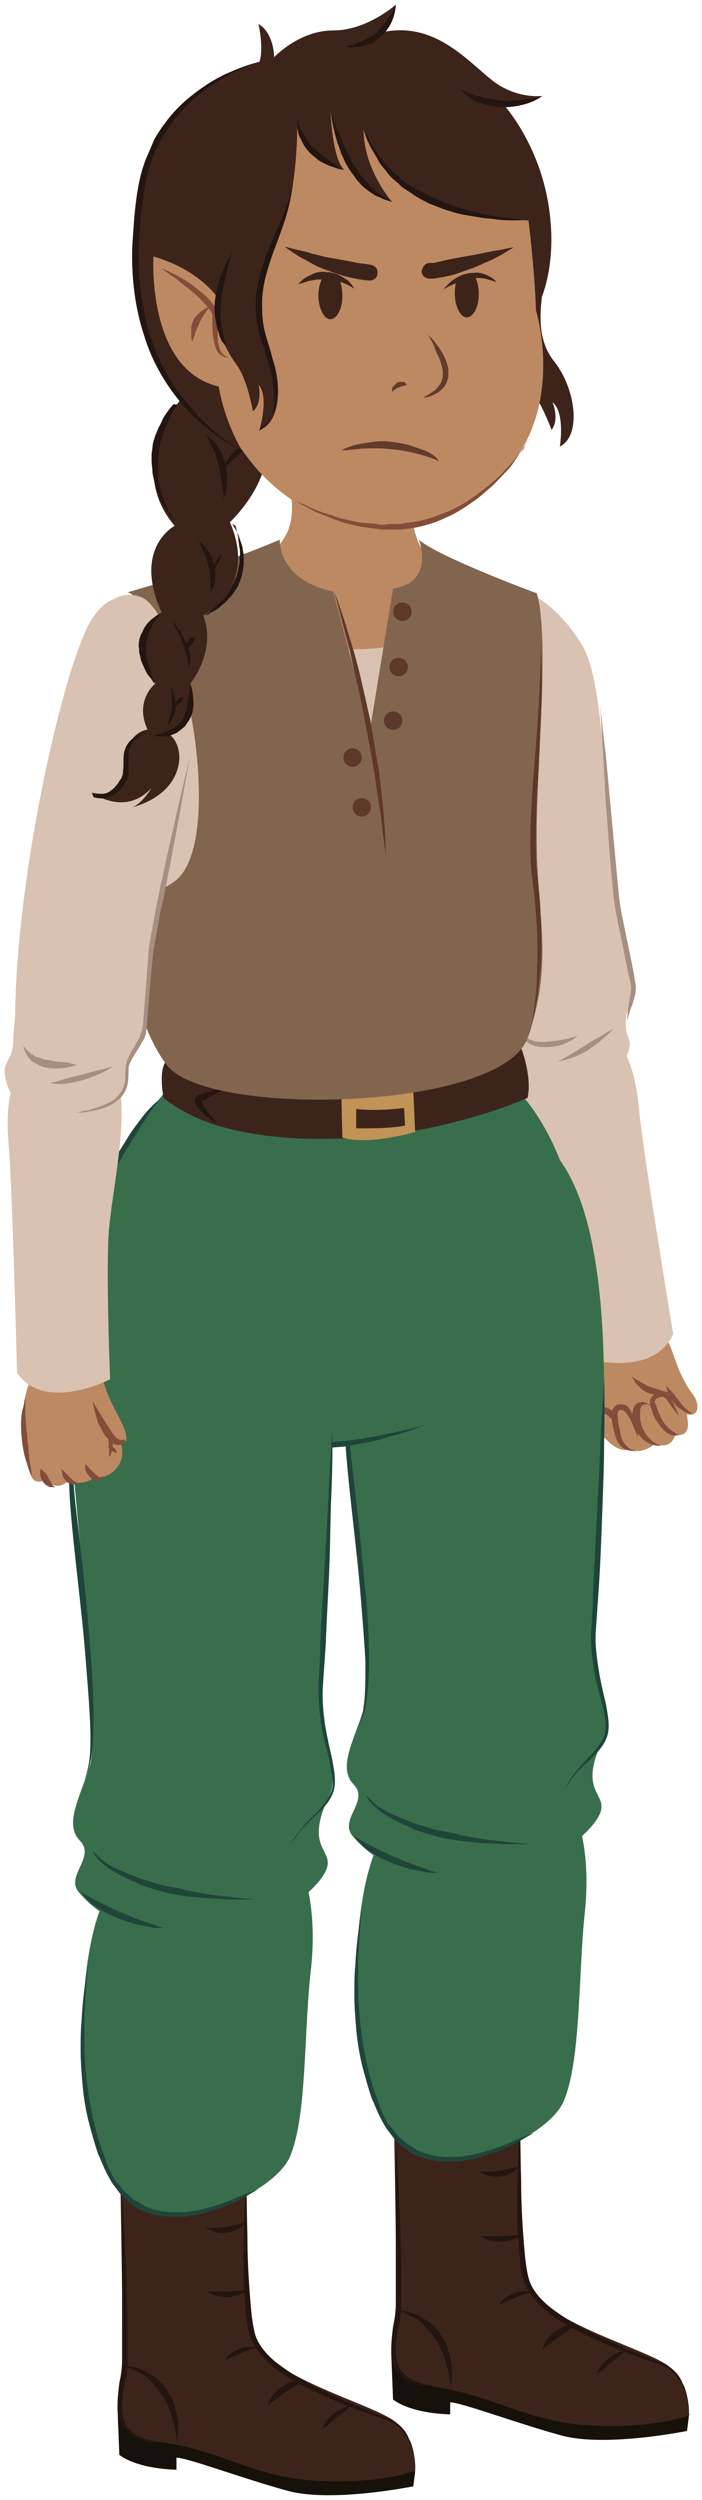 <svg xmlns="http://www.w3.org/2000/svg" xmlns:xlink="http://www.w3.org/1999/xlink" width="76.171" height="270.972" viewBox="6.552 4.7 76.171 270.972" version="1.1" xml:space="preserve">
  <!-- Generator: Sketch 49.3 (51167) - http://www.bohemiancoding.com/sketch -->
  <defs/>
  <g>
    <title>elf-e</title>
    <desc>Created with Sketch.</desc>
    <g id="elf-e" stroke="none" fill-rule="evenodd">
      <g id="Elf-Angry" fill-rule="nonzero">
        <g id="Group">
          <g id="Shape">
            <g>
              <path d="M 71.7 157.6 C 71.1 155.7 70.9 153.7 71 151.7 L 78.8 149.5 C 78.8 149.5 79.5 151.1 79.7 151.8 C 80 152.7 80.7 154.6 81.7 155.9 C 82.6 157.1 82.3 158.3 81.1 158 L 81.1 158.1 C 81.3 159.5 81.3 160.3 79.8 160.3 C 79.8 160.3 79.4 161.9 77.6 161.2 C 77.6 161.2 76.4 162.4 74.8 161.8 C 74.8 161.8 73.9 162.3 72.4 160.8 C 71.5 160 70.5 158.4 71.7 157.6 Z " fill="#BD8962" stroke-width="1"/>
              <path d="M 79.3 155.7 C 79.3 155.7 79 155.8 78.6 155.9 C 78.1 155.9 77.5 155.9 76.9 155.7 C 76.6 155.6 76.3 155.4 76.1 155.2 C 75.9 155 75.7 154.8 75.5 154.6 C 75.4 154.4 75.3 154.2 75.2 154.1 C 75.1 154 75.1 153.9 75.1 153.9 C 75.1 153.9 75.3 154.1 75.7 154.3 C 76.1 154.5 76.5 154.8 77 155 C 77.5 155.2 78.1 155.3 78.5 155.5 C 79 155.6 79.3 155.7 79.3 155.7 Z " fill="#824D39" stroke-width="1"/>
            </g>
            <g>
              <g>
                <path d="M 73.4 159 C 73.2 157.8 73.5 157 73.9 157 C 74.8 156.9 75.3 158.7 75.7 159.6 C 76.1 160.5 76.6 160.3 76.6 160.3 C 75.4 158.6 75.9 156.9 76.1 156.8 C 76.8 156.5 77.1 156.8 77.3 157.1 C 77.2 156.1 78 155.9 78.5 155.9 C 79.4 156 80.5 159.1 80.5 159.1 C 80.6 159.3 80.6 159.7 80.5 160 C 80.3 160 80.1 160.1 79.9 160.1 C 79.9 160.1 79.5 161.7 77.7 161 C 77.7 161 76.5 162.2 74.9 161.6 C 74.9 161.6 74 162.1 72.5 160.6 C 71.7 159.8 70.7 158.3 71.7 157.5 C 71.8 157.5 72 157.4 72.1 157.4 C 72.9 157.6 73.3 158.6 73.4 159 Z " fill="#BD8962" stroke-width="1"/>
                <path d="M 80.2 160.2 C 80.2 160.2 80.1 160.3 79.8 160.3 C 79.5 160.3 79.1 160.2 78.8 159.9 C 78.4 159.6 78.1 159.2 77.8 158.7 C 77.6 158.5 77.5 158.2 77.4 157.9 C 77.3 157.6 77.2 157.4 77.1 157 C 77 156.5 77.2 156.1 77.5 155.9 C 77.8 155.7 78.2 155.6 78.5 155.6 C 78.7 155.6 78.9 155.7 79 155.8 C 79.2 156 79.2 156 79.3 156.2 C 79.4 156.4 79.5 156.6 79.6 156.8 C 80 157.6 80.2 158.2 80.2 158.2 C 80.2 158.2 79.8 157.7 79.3 157 C 79.2 156.8 79 156.6 78.9 156.4 C 78.7 156.2 78.6 156.1 78.4 156.1 C 78.2 156.1 78 156.2 77.8 156.3 C 77.6 156.4 77.6 156.6 77.6 156.7 C 77.7 156.9 77.8 157.2 77.9 157.5 C 78 157.8 78.1 158 78.2 158.2 C 78.4 158.7 78.7 159.1 79 159.4 C 79.3 159.7 79.6 159.9 79.8 160 C 80 160.2 80.2 160.2 80.2 160.2 Z " fill="#824D39" stroke-width="1"/>
                <path d="M 77.3 157.1 C 77.3 157.1 77.2 157 77 157 C 76.8 156.9 76.5 156.9 76.3 157 C 76.1 157.1 76 157.4 76 157.8 C 76 158 76 158.2 76 158.4 C 76 158.6 76.1 158.8 76.1 159 C 76.2 159.4 76.4 159.8 76.6 160.1 C 76.8 160.4 77.1 160.7 77.3 160.9 C 77.6 161.1 77.8 161.2 78 161.3 C 78.2 161.4 78.3 161.4 78.3 161.4 C 78.3 161.4 77.8 161.5 77.1 161.2 C 76.8 161.1 76.4 160.8 76.1 160.5 C 75.8 160.2 75.6 159.7 75.4 159.2 C 75.3 159 75.3 158.8 75.2 158.5 C 75.2 158.3 75.1 158 75.2 157.8 C 75.2 157.6 75.3 157.3 75.4 157.1 C 75.5 156.9 75.8 156.7 76 156.7 C 76.5 156.6 76.7 156.8 76.9 156.9 C 77.3 157 77.3 157.1 77.3 157.1 Z " fill="#824D39" stroke-width="1"/>
                <path d="M 76.2 161.9 C 76.2 161.9 76 162 75.7 162 C 75.4 162 74.9 162 74.4 161.8 C 74.2 161.7 73.9 161.5 73.7 161.2 C 73.5 160.9 73.4 160.6 73.3 160.3 C 73.1 159.7 73 159 72.9 158.3 C 72.9 157.9 72.9 157.5 73.3 157.1 C 73.7 156.8 74.3 156.9 74.6 157.1 C 74.9 157.4 75 157.7 75.2 158 C 75.3 158.3 75.4 158.6 75.5 158.8 C 75.8 159.8 75.8 160.5 75.8 160.5 C 75.8 160.5 75.5 159.9 75.1 158.9 C 75 158.7 74.9 158.4 74.7 158.2 C 74.6 158 74.4 157.7 74.2 157.6 C 74 157.5 73.7 157.5 73.7 157.6 C 73.6 157.7 73.5 158 73.6 158.3 C 73.6 158.9 73.8 159.6 73.9 160.2 C 74 160.5 74 160.8 74.2 161 C 74.3 161.2 74.5 161.4 74.7 161.6 C 75.1 161.9 75.5 162 75.8 162 C 76 161.9 76.2 161.9 76.2 161.9 Z " fill="#824D39" stroke-width="1"/>
                <path d="M 73.1 158.7 C 73.1 158.7 73 158.6 72.8 158.4 C 72.6 158.2 72.4 158 72.1 157.9 C 72 157.8 71.9 157.8 71.8 157.8 C 71.7 157.8 71.6 157.9 71.5 157.9 C 71.3 158.1 71.2 158.2 71.2 158.2 C 71.2 158.2 71.2 158.2 71.2 158.1 C 71.2 158 71.2 157.9 71.3 157.7 C 71.4 157.6 71.5 157.4 71.7 157.3 C 71.9 157.2 72.2 157.2 72.4 157.3 C 73.2 157.6 73.6 158.4 73.6 158.4 L 73.1 158.7 Z " fill="#824D39" stroke-width="1"/>
              </g>
              <g>
                <path d="M 79.7 156.2 C 76.1 151.4 78.4 152.1 79.2 151.9 C 79.4 151.8 79.6 151.9 79.8 152 C 80.1 153 80.8 154.6 81.7 155.8 C 82.6 157 82.3 158.2 81.1 157.9 C 80.6 157.6 80.3 157 79.7 156.2 Z " fill="#BD8962" stroke-width="1"/>
                <path d="M 81.7 157.9 C 81.7 157.9 81.4 158 81 157.8 C 80.6 157.6 80.1 157.3 79.8 156.9 C 79.4 156.5 79.2 156 79 155.6 C 78.9 155.2 78.8 154.9 78.8 154.9 C 78.8 154.9 79 155.1 79.3 155.4 C 79.6 155.7 79.9 156.1 80.2 156.5 C 80.5 156.9 80.8 157.3 81.1 157.5 C 81.4 157.8 81.7 157.9 81.7 157.9 Z " fill="#824D39" stroke-width="1"/>
              </g>
            </g>
          </g>
          <path d="M 63 118 C 61.8 123.9 66 131.9 67.1 137.1 C 68.3 142.3 69.8 151.9 69.8 151.9 C 69.8 151.9 77.4 154.2 79.6 149.3 C 79.6 149.3 76.3 129.5 75.9 125 C 75.5 120.5 74.3 117.7 71.9 115.6 C 69.3 113.5 64.4 111.2 63 118 Z " id="Shape" fill="#D9C2B1" stroke-width="1"/>
          <g id="Shape">
            <path d="M 69.7 74.6 C 65.4 67.6 58.8 66 57.1 72.5 C 55.6 78.2 57.1 98.9 61.1 113.5 C 61.3 114.3 61.5 115.6 61.8 116.4 C 62.5 118.7 61.3 119 62 120.5 C 63 122.6 64.2 123.4 68.5 122.8 C 69.8 122.6 73.9 121.1 74.7 118.8 C 75.3 117 74.2 117.4 74.5 114.9 C 74.6 113.8 75.5 113 75.2 111.6 C 71.8 98.3 72.8 79.6 69.7 74.6 Z " fill="#D9C2B1" stroke-width="1"/>
            <path d="M 71.7 81.3 C 71.7 81.3 71.9 83.4 72.3 86.7 C 72.6 89.9 73 94.2 73.4 98.5 C 73.5 99.6 73.6 100.6 73.7 101.7 C 73.8 102.7 74 103.7 74.2 104.7 C 74.6 106.7 75 108.5 75.3 110.1 C 75.4 110.5 75.4 110.9 75.5 111.3 C 75.6 111.7 75.5 112.1 75.5 112.4 C 75.3 113.1 75.2 113.6 75 114 C 74.7 114.9 74.6 115.4 74.6 115.4 C 74.6 115.4 74.6 114.9 74.7 113.9 C 74.8 113.4 74.9 112.9 75 112.2 C 75.1 111.6 74.9 110.9 74.7 110.1 C 74.4 108.5 74 106.7 73.6 104.7 C 73.4 103.7 73.2 102.7 73.1 101.6 C 73 100.5 72.9 99.5 72.8 98.4 C 72.6 96.2 72.5 94.1 72.3 92.1 C 72.2 90.1 72.1 88.2 72 86.6 C 71.8 83.4 71.7 81.3 71.7 81.3 Z " fill="#A68F81" stroke-width="1"/>
            <path d="M 73.1 116.2 C 73.1 116.2 72.8 116.6 72.3 117 C 71.8 117.5 71.1 118 70.4 118.5 C 69.6 119 68.8 119.3 68.2 119.5 C 67.5 119.7 67.1 119.7 67.1 119.7 C 67.1 119.7 67.2 119.6 67.4 119.6 C 67.6 119.5 67.8 119.4 68.1 119.2 C 68.7 118.9 69.4 118.4 70.1 118 C 70.8 117.5 71.6 117.1 72.1 116.8 C 72.7 116.4 73.1 116.2 73.1 116.2 Z " fill="#A68F81" stroke-width="1"/>
            <path d="M 69.2 117 C 69.2 117 68.9 117.3 68.3 117.6 C 67.7 117.9 66.9 118.2 66 118.2 C 65.8 118.2 65.6 118.2 65.3 118.2 C 65.1 118.2 64.9 118.1 64.7 118.1 C 64.3 118 63.9 117.8 63.7 117.6 C 63.2 117.2 63.1 116.7 63.1 116.7 C 63.1 116.7 63.2 116.8 63.3 116.9 C 63.4 117 63.7 117.1 63.9 117.3 C 64 117.4 64.2 117.4 64.3 117.5 C 64.5 117.5 64.6 117.6 64.8 117.6 C 65.2 117.6 65.5 117.7 65.9 117.6 C 66.7 117.6 67.5 117.4 68.1 117.3 C 68.8 117.1 69.2 117 69.2 117 Z " fill="#A68F81" stroke-width="1"/>
          </g>
        </g>
        <g id="Group">
          <g id="Shape">
            <g>
              <path d="M 81.3 266.6 L 81.1 268.2 C 81.1 268.2 72.3 270 67.5 268.7 C 62.7 267.4 56.6 265.1 55.4 265.1 L 55.4 266.4 C 55.4 266.4 51.4 266.4 49.2 264.8 L 49 259.7 C 49.1 259.7 76.9 257.3 81.3 266.6 Z " fill="#17110B" stroke-width="1"/>
              <path d="M 63.1 234.5 C 63.1 234.5 58.5 239.2 49.3 234.3 C 49.3 234.3 49.6 251.9 49.6 255.1 C 49.6 258.3 46.8 262.5 53.6 263.4 C 60.3 264.4 63.6 267.2 70.6 267.6 C 77.6 268 81.3 266.5 81.3 266.5 C 81.3 266.5 81.6 262.7 78.7 260.9 C 75.8 259.1 66.7 256.6 64.2 253 C 61.9 249.6 63.1 234.5 63.1 234.5 Z " fill="#3D241B" stroke-width="1"/>
              <path d="M 81.3 266.6 C 81.3 266.6 81.3 265.9 81.1 264.8 C 81 264.2 80.8 263.6 80.4 262.9 C 80 262.2 79.4 261.5 78.6 261.2 C 76.8 260.5 74.6 259.8 72.3 258.8 C 71.2 258.3 70 257.8 68.9 257.2 C 67.8 256.6 66.6 255.9 65.6 255 C 64.6 254.1 63.7 253 63.3 251.7 C 63 250.4 62.9 249.1 62.8 247.9 C 62.6 245.4 62.7 243.1 62.7 241.2 C 62.8 237.3 63 234.7 63 234.7 C 63 234.7 63 237.3 63.1 241.2 C 63.1 243.2 63.2 245.4 63.4 247.9 C 63.5 249.1 63.6 250.4 63.9 251.6 C 64.2 252.8 65.1 253.8 66 254.6 C 68 256.2 70.3 257.4 72.5 258.4 C 73.6 258.9 74.7 259.4 75.8 259.8 C 76.8 260.2 77.8 260.6 78.7 261 C 79.6 261.4 80.3 262.2 80.6 263 C 81 263.7 81.1 264.4 81.2 265 C 81.3 265.6 81.3 266 81.3 266.3 C 81.4 266.4 81.3 266.6 81.3 266.6 Z " fill="#241510" stroke-width="1"/>
              <path d="M 62 235.2 C 62 235.2 61.9 235.3 61.6 235.5 C 61.3 235.7 60.9 235.9 60.4 236.1 C 59.9 236.3 59.2 236.5 58.5 236.6 C 57.8 236.7 57 236.7 56.2 236.7 C 55.8 236.7 55.4 236.6 55.1 236.6 C 54.7 236.5 54.4 236.5 54 236.4 C 53.3 236.2 52.7 236 52.1 235.8 C 51.6 235.6 51.2 235.3 50.9 235.2 C 50.6 235 50.4 235 50.4 235 C 50.4 235 50.6 235 50.9 235.1 C 51.2 235.2 51.7 235.3 52.2 235.5 C 52.5 235.6 52.8 235.6 53.1 235.7 C 53.4 235.8 53.7 235.8 54.1 235.9 C 54.4 236 54.8 236 55.2 236.1 C 55.6 236.2 55.9 236.2 56.3 236.2 C 57 236.3 57.8 236.2 58.5 236.2 C 59.2 236.1 59.8 236 60.4 235.9 C 60.9 235.8 61.4 235.6 61.7 235.5 C 61.8 235.3 62 235.2 62 235.2 Z " fill="#241510" stroke-width="1"/>
              <path d="M 49.5 236.7 C 49.5 236.7 49.6 238.6 49.8 241.3 C 49.8 242.7 49.9 244.3 50 246 C 50 247.7 50.1 249.6 50.1 251.4 C 50.1 252.3 50.1 253.3 50.1 254.2 C 50.1 255.1 50 256.1 49.8 256.9 C 49.6 257.8 49.5 258.6 49.5 259.3 C 49.5 260.1 49.6 260.8 49.9 261.4 C 50 261.7 50.3 261.9 50.5 262.1 C 50.7 262.3 51 262.5 51.2 262.6 C 51.7 262.9 52.2 263 52.5 263.1 C 52.9 263.2 53.2 263.2 53.4 263.3 C 53.6 263.3 53.7 263.4 53.7 263.4 C 53.7 263.4 53.6 263.4 53.4 263.4 C 53.2 263.4 52.9 263.4 52.5 263.3 C 52.1 263.2 51.6 263.1 51.1 262.9 C 50.8 262.8 50.6 262.6 50.3 262.4 C 50.1 262.2 49.8 261.9 49.6 261.6 C 49.2 261 49 260.2 49 259.4 C 49 258.6 49.1 257.7 49.2 256.9 C 49.4 256 49.5 255.2 49.5 254.3 C 49.5 253.4 49.5 252.5 49.5 251.5 C 49.5 249.6 49.5 247.8 49.5 246.1 C 49.5 244.4 49.5 242.7 49.5 241.4 C 49.5 238.6 49.5 236.7 49.5 236.7 Z " fill="#241510" stroke-width="1"/>
              <path d="M 74.6 259.4 C 74.6 259.4 74.4 259.5 74.1 259.8 C 73.8 260 73.4 260.4 73 260.7 C 72.6 261 72.2 261.4 71.9 261.6 C 71.6 261.8 71.3 262 71.3 262 C 71.3 262 71.4 261.7 71.6 261.4 C 71.8 261 72.2 260.6 72.6 260.3 C 73 260 73.5 259.7 73.9 259.6 C 74.3 259.4 74.6 259.4 74.6 259.4 Z " fill="#241510" stroke-width="1"/>
              <path d="M 69 256.8 C 69 256.8 68.8 257 68.4 257.2 C 68.1 257.4 67.6 257.7 67.2 258 C 66.8 258.3 66.4 258.6 66 258.9 C 65.8 259 65.7 259.1 65.6 259.2 C 65.5 259.3 65.4 259.3 65.4 259.3 C 65.4 259.3 65.5 259 65.7 258.6 C 65.9 258.2 66.3 257.8 66.8 257.4 C 67.3 257.1 67.8 256.8 68.2 256.7 C 68.7 256.8 69 256.8 69 256.8 Z " fill="#241510" stroke-width="1"/>
              <path d="M 64.3 253.1 C 64.3 253.1 64.1 253.2 63.7 253.3 C 63.3 253.4 62.9 253.6 62.4 253.8 C 62 254 61.5 254.1 61.2 254.3 C 61 254.4 60.9 254.4 60.8 254.5 C 60.7 254.5 60.6 254.6 60.6 254.6 C 60.6 254.6 60.7 254.4 61 254.1 C 61.3 253.8 61.7 253.5 62.2 253.3 C 62.7 253.1 63.2 253 63.6 253.1 C 64.1 253 64.3 253.1 64.3 253.1 Z " fill="#241510" stroke-width="1"/>
              <path d="M 63.1 246.9 C 63.1 246.9 62.9 247.1 62.5 247.3 C 62.1 247.5 61.5 247.7 60.9 247.7 C 60.3 247.7 59.7 247.6 59.3 247.4 C 58.9 247.2 58.6 247.1 58.6 247.1 C 58.6 247.1 58.7 247.1 58.8 247.1 C 58.9 247.1 59.1 247.1 59.3 247.1 C 59.7 247.1 60.3 247.1 60.8 247.1 C 61.3 247.1 61.9 247 62.3 247 C 62.8 246.9 63.1 246.9 63.1 246.9 Z " fill="#241510" stroke-width="1"/>
              <path d="M 63 239.5 C 63 239.5 62.8 239.7 62.4 240 C 62 240.3 61.5 240.5 60.9 240.6 C 60.6 240.6 60.3 240.7 60 240.6 C 59.7 240.6 59.5 240.5 59.2 240.4 C 59 240.3 58.8 240.2 58.7 240.2 C 58.6 240.1 58.5 240.1 58.5 240.1 C 58.5 240.1 58.8 240.1 59.2 240.1 C 59.6 240.1 60.1 240.1 60.7 240 C 61.2 239.9 61.8 239.8 62.2 239.7 C 62.7 239.6 63 239.5 63 239.5 Z " fill="#241510" stroke-width="1"/>
              <path d="M 55.5 263.5 C 55.5 263.5 55.4 262.8 55.2 261.8 C 55.1 261.3 54.9 260.7 54.7 260.1 C 54.6 259.8 54.5 259.5 54.3 259.2 C 54.2 258.9 54 258.6 53.8 258.3 C 53.6 258 53.5 257.7 53.2 257.5 C 53 257.3 52.8 257 52.6 256.8 C 52.5 256.7 52.4 256.6 52.3 256.5 C 52.2 256.4 52.1 256.3 51.9 256.2 C 51.7 256 51.4 255.9 51.2 255.8 C 51 255.7 50.8 255.6 50.6 255.5 C 50.4 255.4 50.2 255.4 50.1 255.3 C 49.8 255.2 49.7 255.1 49.7 255.1 C 49.7 255.1 49.9 255.1 50.2 255.2 C 50.4 255.2 50.5 255.2 50.8 255.3 C 51 255.3 51.2 255.4 51.5 255.5 C 51.8 255.6 52 255.7 52.3 255.9 C 52.4 256 52.6 256.1 52.7 256.1 C 52.8 256.2 53 256.3 53.1 256.4 C 53.4 256.6 53.6 256.9 53.9 257.1 C 54.2 257.4 54.3 257.7 54.5 258 C 54.9 258.6 55.2 259.3 55.3 259.9 C 55.5 260.5 55.6 261.2 55.6 261.7 C 55.6 262.8 55.5 263.5 55.5 263.5 Z " fill="#241510" stroke-width="1"/>
            </g>
            <g>
              <path d="M 69.2 201.9 C 69.2 201.9 70.7 205.5 70 212.1 C 69.3 218.7 69.6 228.1 67.7 232.5 C 65.8 236.9 51.9 243.2 47.7 233.4 C 43.5 223.6 45 203.7 50 201.9 C 55 200.1 67.3 195.3 69.2 201.9 Z " fill="#396E4C" stroke-width="1"/>
              <path d="M 64.5 235.9 C 64.5 235.9 63.9 236.2 62.9 236.8 C 62.4 237.1 61.8 237.4 61 237.7 C 60.3 238 59.4 238.3 58.4 238.6 C 57.9 238.8 57.4 238.8 56.9 238.9 C 56.4 239 55.8 239 55.2 239 C 54 239 52.8 238.8 51.6 238.3 C 51.3 238.2 51 238 50.8 237.8 L 50.4 237.5 L 50 237.2 L 49.3 236.5 L 48.7 235.7 C 48.3 235.2 48 234.6 47.7 234 C 47.4 233.4 47.2 232.8 46.9 232.2 C 46.5 231 46.1 229.6 45.8 228.4 C 45.5 227.1 45.3 225.8 45.2 224.6 C 45.1 223.4 45 222.2 45 221 C 45 219.9 45 218.8 45.1 217.8 C 45.2 215.8 45.4 214.2 45.6 213 C 45.8 211.9 45.9 211.2 45.9 211.2 C 45.9 211.2 45.5 213.8 45.4 217.8 C 45.4 219.8 45.4 222.1 45.7 224.5 C 46 226.9 46.5 229.5 47.4 232 C 47.7 232.6 47.8 233.3 48.1 233.8 C 48.4 234.4 48.6 235 49.1 235.4 L 49.7 236.2 L 50.4 236.8 L 50.7 237.1 L 51.1 237.3 C 51.4 237.5 51.6 237.6 51.9 237.8 C 53 238.3 54.1 238.5 55.3 238.5 C 55.9 238.5 56.4 238.5 56.9 238.4 C 57.4 238.3 57.9 238.3 58.4 238.1 C 59.4 237.9 60.2 237.6 61 237.3 C 61.8 237 62.4 236.7 62.9 236.5 C 63.9 236.1 64.5 235.9 64.5 235.9 Z " fill="#1F453B" stroke-width="1"/>
            </g>
          </g>
          <g id="Shape">
            <path d="M 71 180.5 C 72.1 162.2 74.9 131.8 63.3 127.2 C 51.7 122.6 43.2 136.2 43.9 154.6 C 44.3 164.1 47.1 186.5 46 190 C 44.9 193.5 43.2 196.3 44.9 198.1 C 46.7 199.9 43.3 201.9 44.8 203.7 C 46.3 205.5 50.5 209.3 59.2 208.6 C 63.9 208.2 70.2 204.3 71.6 201.4 C 72.7 199 69.1 199.2 72 193.2 C 73.3 190.8 70.6 187 71 180.5 Z " fill="#396E4C" stroke-width="1"/>
            <path d="M 44.9 203.7 C 44.9 203.7 45.4 204 46.3 204.5 C 47.1 204.9 48.2 205.5 49.4 206 C 50 206.2 50.6 206.5 51.1 206.7 C 51.7 206.9 52.2 207.1 52.6 207.2 C 53 207.4 53.4 207.5 53.7 207.6 C 54 207.7 54.1 207.7 54.1 207.7 C 54.1 207.7 53.9 207.7 53.7 207.7 C 53.4 207.7 53 207.7 52.6 207.6 C 52.1 207.5 51.6 207.4 51 207.3 C 50.4 207.1 49.8 206.9 49.2 206.7 C 48.6 206.4 48 206.2 47.5 205.9 C 47 205.6 46.5 205.3 46.1 205 C 45.3 204.2 44.9 203.7 44.9 203.7 Z " fill="#1F453B" stroke-width="1"/>
            <path d="M 46.3 199.3 C 46.3 199.3 46.5 199.5 46.9 199.9 C 47.1 200.1 47.3 200.3 47.6 200.5 C 47.9 200.7 48.2 200.9 48.6 201.1 C 49 201.3 49.4 201.5 49.9 201.7 C 50.4 201.9 50.9 202.1 51.4 202.3 C 51.9 202.5 52.5 202.6 53 202.8 C 53.6 203 54.1 203.1 54.7 203.2 C 55.3 203.3 55.9 203.4 56.4 203.6 C 57 203.7 57.5 203.8 58.1 203.9 C 59.2 204.1 60.2 204.2 61.1 204.3 C 62 204.4 62.7 204.5 63.2 204.5 C 63.7 204.6 64 204.6 64 204.6 C 64 204.6 63.7 204.6 63.2 204.6 C 62.7 204.6 61.9 204.6 61 204.6 C 60.1 204.5 59 204.5 57.9 204.4 C 57.3 204.3 56.8 204.3 56.2 204.2 C 55.6 204.1 55 204 54.4 203.9 C 53.8 203.7 53.2 203.6 52.7 203.4 C 52.1 203.2 51.6 203.1 51.1 202.8 C 50.6 202.6 50.1 202.4 49.6 202.1 C 49.1 201.9 48.7 201.6 48.3 201.4 C 47.9 201.1 47.6 200.9 47.3 200.6 C 47 200.4 46.8 200.1 46.6 199.9 C 46.4 199.6 46.3 199.3 46.3 199.3 Z " fill="#1F453B" stroke-width="1"/>
            <path d="M 44.6 148.6 C 44.6 148.6 44.3 151.3 44.3 155.3 C 44.3 157.3 44.4 159.7 44.6 162.2 C 44.9 164.7 45.2 167.4 45.5 170.1 C 45.8 172.8 46 175.5 46.3 178 C 46.5 180.5 46.6 182.9 46.6 184.9 C 46.6 186.9 46.4 188.6 46.2 189.8 C 46.1 190.4 45.9 190.8 45.8 191.1 C 45.7 191.4 45.6 191.5 45.6 191.5 C 45.6 191.5 45.9 190.9 46 189.7 C 46.2 188.5 46.2 186.9 46.2 184.8 C 46.1 182.8 45.9 180.4 45.7 177.9 C 45.5 175.4 45.2 172.7 44.9 170 C 44.6 167.3 44.3 164.6 44.1 162.1 C 43.9 159.6 43.9 157.2 44 155.2 C 44.1 153.2 44.3 151.5 44.4 150.3 C 44.4 149.3 44.6 148.6 44.6 148.6 Z " fill="#1F453B" stroke-width="1"/>
            <path d="M 67.8 198.6 C 67.8 198.6 67.9 198.4 68.1 198.1 C 68.3 197.8 68.5 197.4 68.9 196.9 C 69.3 196.4 69.8 195.8 70.4 195.2 C 71 194.6 71.7 193.8 72.1 192.9 C 72.4 191.9 72.2 190.7 71.9 189.5 C 71.6 188.3 71.2 187 71 185.7 C 70.8 184.3 70.6 182.9 70.7 181.5 C 70.8 180.1 70.9 178.6 70.9 177.2 C 71.2 171.4 71.5 165.6 71.7 161.2 C 71.8 159 71.9 157.2 72 155.9 C 72.1 154.6 72.1 153.9 72.1 153.9 C 72.1 153.9 72.2 156.8 72.1 161.2 C 72.1 163.4 72 165.9 71.9 168.7 C 71.8 171.4 71.7 174.3 71.5 177.2 C 71.4 178.6 71.3 180.1 71.2 181.5 C 71.1 182.9 71.3 184.3 71.5 185.6 C 71.7 186.9 72 188.2 72.3 189.4 C 72.5 190.6 72.8 191.9 72.4 193 C 72 194.1 71.2 194.8 70.6 195.4 C 70 196 69.4 196.5 69 197 C 68.6 197.5 68.3 197.9 68.1 198.2 C 67.9 198.5 67.8 198.6 67.8 198.6 Z " fill="#1F453B" stroke-width="1"/>
          </g>
        </g>
        <g id="Group">
          <g id="Shape">
            <path d="M 24.7 122.8 C 24.7 122.8 9.3 139.9 16 153.7 C 22.7 167.5 70 161.2 70 146 C 70 130.8 63.6 119.9 54.9 118.4 C 46.2 116.9 28.6 118.4 24.7 122.8 Z " fill="#396E4C" stroke-width="1"/>
            <path d="M 23.8 123.9 C 23.8 123.9 23.6 124.1 23.4 124.5 C 23.1 124.9 22.7 125.4 22.3 126.1 C 21.8 126.8 21.4 127.6 20.8 128.4 C 20.3 129.3 19.7 130.2 19.2 131.2 C 18.7 132.1 18.2 133.1 17.8 134 C 17.4 134.9 16.9 135.8 16.6 136.5 C 16.3 137.2 16 137.9 15.8 138.3 C 15.6 138.7 15.5 139 15.5 139 C 15.5 139 15.6 138.7 15.7 138.3 C 15.8 137.8 16 137.2 16.3 136.4 C 16.6 135.6 16.9 134.7 17.3 133.8 C 17.7 132.9 18.2 131.9 18.7 130.9 C 19.2 129.9 19.8 129 20.3 128.2 C 20.8 127.3 21.4 126.6 21.9 125.9 C 22.9 124.6 23.8 123.9 23.8 123.9 Z " fill="#1F453B" stroke-width="1"/>
          </g>
          <path d="M 52.7 159.1 C 52.7 159.1 51.7 159.6 50 160.1 C 49.2 160.3 48.2 160.6 47.2 160.9 C 46.1 161.1 45 161.3 43.9 161.5 C 42.8 161.6 41.6 161.7 40.5 161.6 C 40 161.6 39.4 161.5 38.9 161.5 C 38.4 161.4 37.9 161.3 37.5 161.3 C 37.1 161.2 36.7 161.1 36.4 161 C 36.1 160.9 35.8 160.8 35.6 160.7 C 35.1 160.5 34.9 160.4 34.9 160.4 C 34.9 160.4 35.2 160.5 35.7 160.6 C 35.9 160.7 36.2 160.8 36.6 160.8 C 36.9 160.9 37.3 160.9 37.7 161 C 38.1 161 38.6 161.1 39.1 161.1 C 39.6 161.1 40.1 161.1 40.6 161.1 C 41.7 161.1 42.8 161 43.9 160.9 C 45 160.8 46.1 160.6 47.2 160.4 C 48.2 160.2 49.2 160 50.1 159.8 C 50.9 159.6 51.6 159.5 52.1 159.3 C 52.4 159.2 52.7 159.1 52.7 159.1 Z " id="Shape" fill="#1F453B" stroke-width="1"/>
        </g>
        <g id="Group">
          <path d="M 63.1 118.3 C 63.1 118.3 64.3 121.3 63.8 123.7 C 63.8 123.7 55.9 127.3 45.6 128 C 38.3 128.5 29.4 127.9 24.3 123.7 C 24.3 123.7 23.5 119.9 25.1 119.3 C 26.7 118.7 45 113.7 63.1 118.3 Z " id="Shape" fill="#3D241B" stroke-width="1"/>
          <path d="M 43.6 123.7 L 43.7 128 C 46.5 128.9 51.6 127.4 51.6 127.4 L 51.4 123 C 48.9 123.5 43.6 123.7 43.6 123.7 Z M 45.2 124.9 C 47.4 125.2 50.4 124.8 50.4 124.8 L 50.5 126.7 C 48.7 127.1 45.2 127 45.2 127 L 45.2 124.9 Z " id="Shape" fill="#C29356" stroke-width="1"/>
          <path d="M 30 126.4 C 30 126.4 29.6 126.2 29.1 125.8 C 28.8 125.6 28.6 125.4 28.3 125.1 C 28.2 124.9 28 124.8 27.9 124.6 C 27.8 124.4 27.6 124.2 27.7 123.8 C 27.8 123.6 28 123.4 28.1 123.4 L 28.4 123.3 C 28.6 123.2 28.8 123.1 29 123.1 C 29.4 123 29.7 122.9 30.1 122.8 C 30.7 122.7 31.2 122.6 31.2 122.6 C 31.2 122.6 30.8 122.8 30.3 123.1 C 30 123.2 29.7 123.4 29.3 123.6 C 29.1 123.7 28.9 123.8 28.8 123.9 L 28.5 124 C 28.4 124.1 28.4 124 28.4 124 C 28.4 124 28.4 124.2 28.5 124.3 C 28.6 124.5 28.7 124.6 28.8 124.8 C 29 125.1 29.2 125.4 29.4 125.6 C 29.8 126 30 126.4 30 126.4 Z " id="Shape" fill="#241510" stroke-width="1"/>
        </g>
        <g id="Group">
          <g>
            <g id="Shape">
              <path d="M 26 70 C 29.2 68.5 35.2 65.7 36.5 64.2 C 38.3 62.1 38.7 60.5 37.7 55.4 C 36.9 51.3 49.6 51.9 50.4 56.3 C 50.8 58.6 51.5 64.2 52.9 64.8 C 54.3 65.3 63.7 69.6 63.7 69.6 C 63.7 69.6 60.9 83.1 45.7 82 C 38.8 81.5 33.8 79.6 30.2 76.8 C 26.6 74 26 70 26 70 " fill="#BD8962" stroke-width="1"/>
              <path d="M 51.9 74 C 51.9 74 46.3 76.2 39.4 74.3 L 47.6 95.6 L 51.9 74 Z " fill="#D9C2B1" stroke-width="1"/>
              <path d="M 52 63.2 C 52 63.2 53.8 67.8 49.2 68.5 L 46.7 83.8 L 42.7 68.8 C 42.7 68.8 37.1 68 36.9 63.2 C 36.9 63.2 30.6 66 20.4 68.9 C 20.4 68.9 24.8 69.8 25.6 86.9 C 26 95.6 24.3 102.7 18.7 100 C 18.7 100 20.2 114.5 24.7 120.2 C 29.2 125.9 61 125.1 63.8 117.2 C 66.6 109.3 64.9 104.2 64.8 96.6 C 64.6 89 66.3 74.2 64.8 69 C 64.7 69 54 65 52 63.2 Z " fill="#82654F" stroke-width="1"/>
              <path d="M 25.4 100.3 C 31.3 96.3 26.5 71.1 21.8 69.4 C 17.1 67.7 14 76.1 14.8 81.5 C 15.6 86.9 15.6 107.1 25.4 100.3 Z " fill="#D9C2B1" stroke-width="1"/>
            </g>
            <path d="M 42.8 68.8 C 42.8 68.8 43.5 70.5 44.3 73.2 C 44.7 74.5 45.2 76.1 45.6 77.8 C 46 79.5 46.4 81.3 46.8 83.1 C 47.1 84.9 47.4 86.8 47.7 88.5 C 47.9 90.2 48.1 91.9 48.2 93.2 C 48.3 94.6 48.4 95.8 48.4 96.6 C 48.4 97.4 48.5 97.9 48.5 97.9 C 48.5 97.9 48.2 96.1 47.9 93.3 C 47.7 91.9 47.4 90.3 47.2 88.6 C 46.9 86.9 46.6 85.1 46.2 83.2 C 45.9 81.4 45.5 79.6 45.1 77.9 C 44.7 76.2 44.4 74.6 44 73.3 C 43.3 70.6 42.8 68.8 42.8 68.8 Z " id="Shape" fill="#5E3829" stroke-width="1"/>
            <circle id="Oval" fill="#5E3829" transform="matrix(0.999,-0.05,0.05,0.999,13.096,53.833)" cx="36.202" cy="19.003" r="1" stroke-width="1"/>
            <circle id="Oval" fill="#5E3829" transform="matrix(0.999,-0.05,0.05,0.999,12.795,53.82)" cx="35.802" cy="25.004" r="1" stroke-width="1"/>
            <circle id="Oval" fill="#5E3829" transform="matrix(0.999,-0.05,0.05,0.999,12.299,53.583)" cx="30.802" cy="34.804" r="1" stroke-width="1"/>
            <circle id="Oval" fill="#5E3829" transform="matrix(0.999,-0.05,0.05,0.999,12.031,53.639)" cx="31.802" cy="40.204" r="1" stroke-width="1"/>
            <circle id="Oval" fill="#5E3829" transform="matrix(0.999,-0.05,0.05,0.999,12.505,53.798)" cx="35.202" cy="30.804" r="1" stroke-width="1"/>
          </g>
          <path d="M 63.8 117.2 C 63.8 117.2 64 116.6 64.3 115.4 C 64.4 114.8 64.5 114.1 64.6 113.3 C 64.7 112.5 64.8 111.6 64.8 110.6 C 64.9 108.6 64.9 106.3 64.7 103.8 C 64.6 102.5 64.5 101.3 64.3 99.9 C 64.1 98.6 64.1 97.2 64.1 95.9 C 64.1 93.2 64.3 90.5 64.5 88 C 64.7 85.5 64.9 83.2 65 81.1 C 65.1 79.1 65.2 77.4 65.2 76.2 C 65.2 75 65.2 74.4 65.2 74.4 C 65.2 74.4 65.2 75.1 65.3 76.2 C 65.3 77.4 65.4 79.1 65.3 81.1 C 65.2 83.1 65.1 85.5 65 88 C 64.8 90.5 64.7 93.2 64.7 95.9 C 64.7 97.2 64.7 98.6 64.9 99.9 C 65 101.2 65.2 102.5 65.2 103.8 C 65.3 105.1 65.3 106.3 65.3 107.4 C 65.3 108.6 65.2 109.7 65.1 110.7 C 64.9 112.7 64.6 114.4 64.3 115.5 C 64.1 116.5 63.8 117.2 63.8 117.2 Z " id="Shape" fill="#5E3829" stroke-width="1"/>
        </g>
        <g id="Group">
          <g id="Shape">
            <g>
              <path d="M 51.6 272.6 L 51.4 274.2 C 51.4 274.2 42.6 276 37.8 274.7 C 33 273.4 26.9 271.1 25.7 271.1 L 25.7 272.4 C 25.7 272.4 21.7 272.4 19.5 270.8 L 19.3 265.7 C 19.4 265.7 47.1 263.3 51.6 272.6 Z " fill="#17110B" stroke-width="1"/>
              <path d="M 33.4 240.5 C 33.4 240.5 28.8 245.2 19.6 240.3 C 19.6 240.3 19.9 257.9 19.9 261.1 C 19.9 264.3 17.1 268.5 23.9 269.4 C 30.7 270.3 33.9 273.2 40.9 273.6 C 47.9 274 51.6 272.5 51.6 272.5 C 51.6 272.5 51.9 268.7 49 266.9 C 46.1 265.1 37 262.6 34.5 259 C 32 255.4 33.4 240.5 33.4 240.5 Z " fill="#3D241B" stroke-width="1"/>
              <path d="M 51.6 272.6 C 51.6 272.6 51.6 271.9 51.4 270.8 C 51.3 270.2 51.1 269.6 50.7 268.9 C 50.3 268.2 49.7 267.5 48.9 267.2 C 47.1 266.5 44.9 265.8 42.6 264.8 C 41.5 264.3 40.3 263.8 39.2 263.2 C 38.1 262.6 36.9 261.9 35.9 261 C 34.9 260.1 34 259 33.6 257.7 C 33.3 256.4 33.2 255.1 33.1 253.9 C 32.9 251.4 33 249.1 33 247.2 C 33.1 243.3 33.3 240.7 33.3 240.7 C 33.3 240.7 33.3 243.3 33.4 247.2 C 33.4 249.2 33.5 251.4 33.7 253.9 C 33.8 255.1 33.9 256.4 34.2 257.6 C 34.5 258.8 35.4 259.8 36.3 260.6 C 38.3 262.2 40.6 263.4 42.8 264.4 C 43.9 264.9 45 265.4 46.1 265.8 C 47.1 266.2 48.1 266.6 49 267 C 49.9 267.4 50.6 268.2 50.9 269 C 51.3 269.7 51.4 270.4 51.5 271 C 51.6 271.6 51.6 272 51.6 272.3 C 51.6 272.4 51.6 272.6 51.6 272.6 Z " fill="#241510" stroke-width="1"/>
              <path d="M 32.3 241.3 C 32.3 241.3 32.2 241.4 31.9 241.6 C 31.6 241.8 31.2 242 30.7 242.2 C 30.2 242.4 29.5 242.6 28.8 242.7 C 28.1 242.8 27.3 242.8 26.5 242.8 C 26.1 242.8 25.7 242.7 25.4 242.7 C 25 242.6 24.7 242.6 24.3 242.5 C 23.6 242.3 23 242.1 22.4 241.9 C 21.9 241.7 21.5 241.4 21.2 241.3 C 20.9 241.1 20.7 241.1 20.7 241.1 C 20.7 241.1 20.9 241.1 21.2 241.2 C 21.5 241.3 22 241.4 22.5 241.6 C 22.8 241.7 23.1 241.7 23.4 241.8 C 23.7 241.9 24 241.9 24.4 242 C 24.7 242.1 25.1 242.1 25.5 242.2 C 25.9 242.3 26.2 242.3 26.6 242.3 C 27.3 242.4 28.1 242.3 28.8 242.3 C 29.5 242.2 30.1 242.1 30.7 242 C 31.2 241.9 31.7 241.7 32 241.6 C 32.1 241.3 32.3 241.3 32.3 241.3 Z " fill="#241510" stroke-width="1"/>
              <path d="M 19.8 242.8 C 19.8 242.8 19.9 244.6 20.1 247.4 C 20.1 248.8 20.2 250.4 20.3 252.1 C 20.3 253.8 20.4 255.7 20.4 257.5 C 20.4 258.4 20.4 259.4 20.4 260.3 C 20.4 261.2 20.3 262.2 20.1 263 C 19.9 263.9 19.8 264.7 19.8 265.4 C 19.8 266.2 19.9 266.9 20.2 267.5 C 20.3 267.8 20.6 268 20.8 268.2 C 21 268.4 21.3 268.6 21.5 268.7 C 22 269 22.5 269.1 22.8 269.2 C 23.2 269.3 23.5 269.3 23.7 269.4 C 23.9 269.4 24 269.5 24 269.5 C 24 269.5 23.9 269.5 23.7 269.5 C 23.5 269.5 23.2 269.5 22.8 269.4 C 22.4 269.3 21.9 269.2 21.4 269 C 21.1 268.9 20.9 268.7 20.6 268.5 C 20.4 268.3 20.1 268 19.9 267.7 C 19.5 267.1 19.3 266.3 19.3 265.5 C 19.3 264.7 19.4 263.8 19.5 263 C 19.7 262.1 19.8 261.3 19.8 260.4 C 19.8 259.5 19.8 258.6 19.8 257.6 C 19.8 255.7 19.8 253.9 19.8 252.2 C 19.8 250.5 19.8 248.8 19.8 247.5 C 19.7 244.6 19.8 242.8 19.8 242.8 Z " fill="#241510" stroke-width="1"/>
              <path d="M 44.8 265.4 C 44.8 265.4 44.6 265.5 44.3 265.8 C 44 266 43.6 266.4 43.2 266.7 C 42.8 267 42.4 267.4 42.1 267.6 C 41.8 267.8 41.5 268 41.5 268 C 41.5 268 41.6 267.7 41.8 267.4 C 42 267 42.4 266.6 42.8 266.3 C 43.2 266 43.7 265.7 44.1 265.6 C 44.6 265.4 44.8 265.4 44.8 265.4 Z " fill="#241510" stroke-width="1"/>
              <path d="M 39.2 262.9 C 39.2 262.9 39 263.1 38.6 263.3 C 38.3 263.5 37.8 263.8 37.4 264.1 C 37 264.4 36.6 264.7 36.2 265 C 36 265.1 35.9 265.2 35.8 265.3 C 35.7 265.4 35.6 265.4 35.6 265.4 C 35.6 265.4 35.7 265.1 35.9 264.7 C 36.1 264.3 36.5 263.9 37 263.5 C 37.5 263.2 38 262.9 38.4 262.8 C 38.9 262.8 39.2 262.9 39.2 262.9 Z " fill="#241510" stroke-width="1"/>
              <path d="M 34.6 259.1 C 34.6 259.1 34.4 259.2 34 259.3 C 33.6 259.4 33.2 259.6 32.7 259.8 C 32.3 260 31.8 260.1 31.5 260.3 C 31.3 260.4 31.2 260.4 31.1 260.5 C 31 260.5 30.9 260.6 30.9 260.6 C 30.9 260.6 31 260.4 31.3 260.1 C 31.6 259.8 32 259.5 32.5 259.3 C 33 259.1 33.5 259 33.9 259.1 C 34.3 259 34.6 259.1 34.6 259.1 Z " fill="#241510" stroke-width="1"/>
              <path d="M 33.4 252.9 C 33.4 252.9 33.2 253.1 32.8 253.3 C 32.4 253.5 31.8 253.7 31.2 253.7 C 30.6 253.7 30 253.6 29.6 253.4 C 29.2 253.2 28.9 253.1 28.9 253.1 C 28.9 253.1 29 253.1 29.1 253.1 C 29.2 253.1 29.4 253.1 29.6 253.1 C 30 253.1 30.6 253.1 31.1 253.1 C 31.6 253.1 32.2 253 32.6 253 C 33.1 252.9 33.4 252.9 33.4 252.9 Z " fill="#241510" stroke-width="1"/>
              <path d="M 33.3 245.6 C 33.3 245.6 33.1 245.8 32.7 246.1 C 32.3 246.4 31.8 246.6 31.2 246.7 C 30.9 246.7 30.6 246.8 30.3 246.7 C 30 246.7 29.8 246.6 29.5 246.5 C 29.3 246.4 29.1 246.3 29 246.3 C 28.9 246.2 28.8 246.2 28.8 246.2 C 28.8 246.2 29.1 246.2 29.5 246.2 C 29.9 246.2 30.4 246.2 31 246.1 C 31.5 246 32.1 245.9 32.5 245.8 C 33 245.6 33.3 245.6 33.3 245.6 Z " fill="#241510" stroke-width="1"/>
              <path d="M 25.8 269.5 C 25.8 269.5 25.7 268.8 25.5 267.8 C 25.4 267.3 25.2 266.7 25 266.1 C 24.9 265.8 24.8 265.5 24.6 265.2 C 24.5 264.9 24.3 264.6 24.1 264.3 C 23.9 264 23.8 263.7 23.5 263.5 C 23.3 263.3 23.1 263 22.9 262.8 C 22.8 262.7 22.7 262.6 22.6 262.5 C 22.5 262.4 22.4 262.3 22.2 262.2 C 22 262 21.7 261.9 21.5 261.8 C 21.3 261.7 21.1 261.6 20.9 261.5 C 20.7 261.4 20.5 261.4 20.4 261.3 C 20.1 261.2 20 261.1 20 261.1 C 20 261.1 20.2 261.1 20.5 261.2 C 20.7 261.2 20.8 261.2 21.1 261.3 C 21.3 261.3 21.5 261.4 21.8 261.5 C 22.1 261.6 22.3 261.7 22.6 261.9 C 22.7 262 22.9 262.1 23 262.1 C 23.1 262.2 23.3 262.3 23.4 262.4 C 23.7 262.6 23.9 262.9 24.2 263.1 C 24.5 263.4 24.6 263.7 24.8 264 C 25.2 264.6 25.5 265.3 25.6 265.9 C 25.8 266.5 25.9 267.2 25.9 267.7 C 25.9 268.8 25.8 269.5 25.8 269.5 Z " fill="#241510" stroke-width="1"/>
            </g>
            <g>
              <path d="M 39.5 207.9 C 39.5 207.9 41 211.5 40.3 218.1 C 39.5 224.8 39.9 234.1 38 238.5 C 36.1 242.9 22.2 249.2 18 239.4 C 13.8 229.6 15.3 209.6 20.3 207.9 C 25.3 206.2 37.5 201.3 39.5 207.9 Z " fill="#396E4C" stroke-width="1"/>
              <path d="M 34.8 241.9 C 34.8 241.9 34.2 242.2 33.2 242.8 C 32.7 243.1 32.1 243.4 31.3 243.7 C 30.6 244 29.7 244.3 28.7 244.6 C 28.2 244.8 27.7 244.8 27.2 244.9 C 26.7 245 26.1 245 25.5 245 C 24.3 245 23.1 244.8 21.9 244.3 C 21.6 244.2 21.3 244 21.1 243.8 L 20.7 243.5 L 20.3 243.2 L 19.6 242.5 L 19 241.7 C 18.6 241.2 18.3 240.6 18 240 C 17.7 239.4 17.5 238.8 17.2 238.2 C 16.8 237 16.4 235.6 16.1 234.4 C 15.8 233.1 15.6 231.8 15.5 230.6 C 15.4 229.4 15.3 228.2 15.3 227 C 15.3 225.9 15.3 224.8 15.4 223.8 C 15.5 221.8 15.7 220.2 15.9 219 C 16.1 217.9 16.2 217.2 16.2 217.2 C 16.2 217.2 15.8 219.8 15.7 223.8 C 15.7 225.8 15.7 228.1 16 230.5 C 16.3 232.9 16.8 235.5 17.7 238 C 18 238.6 18.1 239.3 18.4 239.8 C 18.7 240.4 18.9 241 19.4 241.4 L 20 242.2 L 20.7 242.8 L 21 243.1 L 21.4 243.3 C 21.7 243.5 21.9 243.6 22.2 243.8 C 23.3 244.3 24.4 244.5 25.6 244.5 C 26.2 244.5 26.7 244.5 27.2 244.4 C 27.7 244.3 28.2 244.3 28.7 244.1 C 29.7 243.9 30.5 243.6 31.3 243.3 C 32.1 243 32.7 242.7 33.2 242.5 C 34.2 242.2 34.8 241.9 34.8 241.9 Z " fill="#1F453B" stroke-width="1"/>
            </g>
          </g>
          <g id="Shape">
            <path d="M 41.3 186.6 C 42.4 168.3 45.5 137.5 33.9 133 C 22.3 128.4 12 134.3 14.2 160.7 C 15 170.1 17.4 192.6 16.3 196.1 C 15.2 199.6 13.5 202.4 15.2 204.2 C 17 206 13.6 208 15.1 209.8 C 16.6 211.6 20.8 215.4 29.5 214.7 C 34.2 214.3 40.5 210.4 41.9 207.5 C 43 205.1 39.4 205.3 42.3 199.3 C 43.6 196.8 40.9 193 41.3 186.6 Z " fill="#396E4C" stroke-width="1"/>
            <path d="M 15.2 209.7 C 15.2 209.7 15.7 210 16.6 210.5 C 17.4 210.9 18.5 211.5 19.7 212 C 20.3 212.2 20.9 212.5 21.4 212.7 C 22 212.9 22.5 213.1 22.9 213.2 C 23.3 213.4 23.7 213.5 24 213.6 C 24.3 213.7 24.4 213.7 24.4 213.7 C 24.4 213.7 24.2 213.7 24 213.7 C 23.7 213.7 23.3 213.7 22.9 213.6 C 22.4 213.5 21.9 213.4 21.3 213.3 C 20.7 213.1 20.1 212.9 19.5 212.7 C 18.9 212.4 18.3 212.2 17.8 211.9 C 17.3 211.6 16.8 211.3 16.4 211 C 15.6 210.2 15.2 209.7 15.2 209.7 Z " fill="#1F453B" stroke-width="1"/>
            <path d="M 16.6 205.3 C 16.6 205.3 16.8 205.5 17.2 205.9 C 17.4 206.1 17.6 206.3 17.9 206.5 C 18.2 206.7 18.5 206.9 18.9 207.1 C 19.3 207.3 19.7 207.5 20.2 207.7 C 20.7 207.9 21.2 208.1 21.7 208.3 C 22.2 208.5 22.8 208.6 23.3 208.8 C 23.9 209 24.4 209.1 25 209.2 C 25.6 209.3 26.2 209.4 26.7 209.6 C 27.3 209.7 27.8 209.8 28.4 209.9 C 29.5 210.1 30.5 210.2 31.4 210.3 C 32.3 210.4 33 210.5 33.5 210.5 C 34 210.6 34.3 210.6 34.3 210.6 C 34.3 210.6 34 210.6 33.5 210.6 C 33 210.6 32.2 210.6 31.3 210.6 C 30.4 210.5 29.3 210.5 28.2 210.4 C 27.6 210.3 27.1 210.3 26.5 210.2 C 25.9 210.1 25.3 210 24.7 209.9 C 24.1 209.7 23.5 209.6 23 209.4 C 22.4 209.2 21.9 209.1 21.4 208.8 C 20.9 208.6 20.4 208.4 19.9 208.1 C 19.4 207.9 19 207.6 18.6 207.4 C 18.2 207.1 17.9 206.9 17.6 206.6 C 17.3 206.4 17.1 206.1 16.9 205.9 C 16.7 205.6 16.6 205.3 16.6 205.3 Z " fill="#1F453B" stroke-width="1"/>
            <path d="M 14.5 154.6 C 14.5 154.6 14.3 157.3 14.4 161.4 C 14.4 163.4 14.5 165.8 14.8 168.3 C 15.1 170.8 15.4 173.5 15.7 176.2 C 16 178.9 16.2 181.6 16.4 184.1 C 16.6 186.6 16.7 189 16.7 191 C 16.7 193 16.6 194.7 16.3 195.9 C 16.2 196.5 16 196.9 15.9 197.2 C 15.8 197.5 15.7 197.6 15.7 197.6 C 15.7 197.6 16 197 16.2 195.8 C 16.4 194.6 16.4 192.9 16.3 190.9 C 16.2 188.9 16 186.5 15.8 184 C 15.6 181.5 15.3 178.8 15 176.1 C 14.7 173.4 14.4 170.7 14.2 168.2 C 14 165.7 14 163.3 14 161.2 C 14.1 157.3 14.5 154.6 14.5 154.6 Z " fill="#1F453B" stroke-width="1"/>
            <path d="M 38 204.7 C 38 204.7 38.1 204.5 38.3 204.2 C 38.5 203.9 38.8 203.5 39.2 203 C 39.6 202.5 40.1 201.9 40.8 201.3 C 41.4 200.6 42.1 199.9 42.5 198.9 C 42.7 198.4 42.7 197.9 42.6 197.3 C 42.5 196.7 42.4 196.1 42.3 195.5 C 42 194.3 41.6 193 41.4 191.6 C 41.2 190.2 41.1 188.8 41.1 187.3 C 41.2 185.9 41.3 184.4 41.3 182.9 C 41.6 177 42 171.2 42.2 166.8 C 42.3 164.6 42.4 162.8 42.5 161.5 C 42.6 160.2 42.6 159.5 42.6 159.5 C 42.6 159.5 42.7 162.4 42.5 166.8 C 42.4 169 42.4 171.6 42.3 174.3 C 42.2 177 42 180 41.9 182.9 C 41.8 184.4 41.7 185.8 41.6 187.3 C 41.5 188.7 41.6 190.1 41.8 191.5 C 42 192.8 42.3 194.1 42.6 195.4 C 42.8 196.6 43.1 197.9 42.7 199 C 42.3 200.1 41.5 200.8 40.9 201.4 C 40.2 202 39.7 202.6 39.3 203 C 38.9 203.5 38.6 203.9 38.4 204.2 C 38.1 204.5 38 204.7 38 204.7 Z " fill="#1F453B" stroke-width="1"/>
          </g>
        </g>
        <g id="Group">
          <g id="Shape">
            <g>
              <path d="M 9.7 154.7 C 9.7 154.7 8.2 158 9.6 163.5 C 9.9 164.9 10.1 165.7 11.6 165.1 C 11.6 165.1 12.5 166.5 14 165.2 C 14 165.2 15.6 165.9 16.8 164.8 C 16.8 164.8 18.6 165.2 19.6 163.2 C 20.1 162.1 19.8 160.1 18.3 159.8 C 18.7 157.9 18.5 155.7 17.1 153 " fill="#BD8962" stroke-width="1"/>
              <path d="M 18.2 158 C 18.2 158 18.3 158.3 18.5 158.7 C 18.6 159.1 18.7 159.7 18.8 160.3 C 18.8 160.9 18.8 161.5 18.7 162 C 18.6 162.2 18.6 162.4 18.5 162.5 C 18.4 162.6 18.4 162.7 18.4 162.7 C 18.4 162.7 18.4 162.6 18.4 162.5 C 18.4 162.4 18.4 162.2 18.4 162 C 18.4 161.6 18.3 161 18.3 160.4 C 18.3 159.8 18.3 159.2 18.3 158.8 C 18.1 158.3 18.2 158 18.2 158 Z " fill="#824D39" stroke-width="1"/>
              <path d="M 15.8 163.4 C 15.8 163.4 16 163.5 16.1 163.7 C 16.3 163.9 16.5 164.1 16.7 164.3 C 16.9 164.5 17.1 164.7 17.3 164.8 C 17.4 164.8 17.5 164.9 17.6 164.9 C 17.7 164.9 17.7 165 17.7 165 C 17.7 165 17.6 165.1 17.3 165.2 C 17 165.2 16.6 165.1 16.3 164.8 C 16 164.5 15.9 164.2 15.8 164 C 15.8 163.6 15.8 163.4 15.8 163.4 Z " fill="#824D39" stroke-width="1"/>
              <path d="M 13.2 163.9 C 13.2 163.9 13.3 164 13.5 164.2 C 13.7 164.4 13.9 164.6 14.1 164.8 C 14.3 165 14.5 165.2 14.7 165.3 C 14.9 165.4 15.1 165.5 15.1 165.5 C 15.1 165.5 14.9 165.6 14.6 165.6 C 14.3 165.6 13.9 165.5 13.7 165.2 C 13.4 164.9 13.3 164.6 13.3 164.3 C 13.2 164.1 13.2 163.9 13.2 163.9 Z " fill="#824D39" stroke-width="1"/>
              <path d="M 11 163.9 C 11 163.9 11.1 164 11.3 164.2 C 11.5 164.4 11.7 164.6 11.8 164.9 C 12 165.2 12.1 165.4 12.2 165.6 C 12.3 165.7 12.3 165.8 12.4 165.8 C 12.5 165.8 12.5 165.9 12.5 165.9 C 12.5 165.9 12.5 165.9 12.4 165.9 C 12.3 165.9 12.2 165.9 12 165.9 C 11.7 165.8 11.4 165.6 11.2 165.3 C 11 165 10.9 164.7 10.9 164.4 C 10.9 164 11 163.9 11 163.9 Z " fill="#824D39" stroke-width="1"/>
              <path d="M 18.3 161.4 C 18.3 161.4 18.4 161.4 18.5 161.4 C 18.6 161.4 18.6 161.4 18.7 161.5 C 18.8 161.5 18.8 161.6 18.9 161.6 C 19 161.7 19.1 161.8 19.2 162 C 19.2 162.1 19.2 162.2 19.2 162.2 C 19.2 162.2 19.1 162.2 19 162.1 C 18.9 162.1 18.8 162 18.6 161.9 C 18.5 161.8 18.4 161.7 18.3 161.6 C 18.3 161.5 18.3 161.4 18.3 161.4 Z " fill="#824D39" stroke-width="1"/>
              <path d="M 10 164.7 C 10 164.7 9.7 164.2 9.5 163.4 C 9.2 162.6 9 161.6 8.9 160.5 C 8.8 159.4 8.8 158.3 9 157.5 C 9.1 157.1 9.2 156.8 9.2 156.5 C 9.3 156.3 9.3 156.1 9.3 156.1 C 9.3 156.1 9.3 156.2 9.3 156.5 C 9.3 156.7 9.3 157.1 9.3 157.5 C 9.3 158.3 9.4 159.4 9.5 160.4 C 9.6 161.5 9.7 162.5 9.8 163.3 C 10 164.2 10 164.7 10 164.7 Z " fill="#824D39" stroke-width="1"/>
            </g>
            <path d="M 16.9 157.7 C 17.9 160.6 19.8 161.8 20.2 160.9 C 20.7 160 18.6 157.1 18 155.2 C 17.6 154.3 16 155 16.9 157.7 Z " fill="#BD8962" stroke-width="1"/>
            <path d="M 20.2 160.9 C 20.2 160.9 20.2 161 20 161.1 C 19.9 161.2 19.6 161.4 19.2 161.3 C 19 161.3 18.9 161.2 18.7 161.1 C 18.6 161 18.4 160.9 18.3 160.7 C 18 160.4 17.8 160.1 17.6 159.7 C 17.4 159.3 17.2 159 17.1 158.6 C 17 158.3 16.9 157.9 16.8 157.6 C 16.7 157 16.6 156.6 16.6 156.6 C 16.6 156.6 16.8 156.9 17.1 157.4 C 17.4 157.9 17.8 158.6 18.2 159.2 C 18.6 159.8 19 160.5 19.4 160.7 C 19.5 160.7 19.6 160.8 19.7 160.8 C 19.8 160.8 19.9 160.8 20 160.7 C 20.1 160.9 20.2 160.9 20.2 160.9 Z " fill="#824D39" stroke-width="1"/>
          </g>
          <path d="M 18.8 119.6 C 21.1 125.1 18.5 133.8 18.3 139.2 C 18.1 144.6 18.5 154.2 18.5 154.2 C 18.5 154.2 11.4 157.9 8.4 153.5 C 8.4 153.5 7.9 133.5 7.5 128.9 C 7.1 124.3 7.7 121.5 9.7 118.9 C 11.8 116.4 16.2 113.2 18.8 119.6 Z " id="Shape" fill="#D9C2B1" stroke-width="1"/>
          <g id="Shape">
            <path d="M 26.7 79.3 C 24.5 71.4 19.9 66.2 16.4 72 C 13.4 77.1 8.4 99.3 8.2 114.4 C 8.2 115.3 8 116.5 8 117.3 C 8 119.7 6.8 119.7 7.1 121.3 C 7.5 123.6 8.4 124.7 12.7 125.4 C 14 125.6 18.4 125.3 19.8 123.3 C 20.9 121.8 19.7 121.8 20.7 119.5 C 21.1 118.5 22.2 118 22.2 116.5 C 22.6 102.8 28.3 85 26.7 79.3 Z " fill="#D9C2B1" stroke-width="1"/>
            <path d="M 27.2 86.5 C 27.2 86.5 26.7 89.2 26 93.2 C 25.6 95.2 25.2 97.5 24.7 100 C 24.5 101.2 24.2 102.5 23.9 103.8 C 23.7 105.1 23.4 106.5 23.2 107.8 C 22.9 110.5 22.7 113.2 22.5 115.7 C 22.5 116 22.4 116.3 22.4 116.7 C 22.3 117 22.2 117.4 22 117.6 C 21.7 118.2 21.4 118.6 21.1 119.1 C 20.8 119.6 20.5 120.1 20.5 120.6 C 20.5 121.1 20.5 121.7 20.4 122.2 C 20.2 123.3 19.4 124 18.7 124.4 C 18 124.8 17.2 125 16.7 125.1 C 16.1 125.2 15.7 125.3 15.3 125.3 C 15 125.3 14.8 125.3 14.8 125.3 C 14.8 125.3 15 125.3 15.3 125.2 C 15.6 125.1 16.1 125.1 16.6 124.9 C 17.2 124.7 17.9 124.5 18.6 124.1 C 19.3 123.7 19.9 123 20.1 122 C 20.2 121.5 20.1 121 20.2 120.4 C 20.2 119.8 20.5 119.3 20.8 118.7 C 21.1 118.2 21.4 117.7 21.7 117.1 C 21.8 116.8 21.9 116.6 22 116.3 C 22 116 22.1 115.7 22.1 115.4 C 22.3 112.9 22.5 110.2 22.7 107.5 C 22.9 106.1 23.2 104.8 23.4 103.5 C 23.7 102.2 23.9 100.9 24.2 99.7 C 24.7 97.2 25.3 94.9 25.7 92.9 C 26.6 89.1 27.2 86.5 27.2 86.5 Z " fill="#A68F81" stroke-width="1"/>
            <path d="M 18.8 120.3 C 18.8 120.3 18.4 120.6 17.8 120.9 C 17.2 121.2 16.4 121.5 15.5 121.8 C 14.6 122 13.8 122.2 13.1 122.2 C 12.4 122.2 12 122.1 12 122.1 C 12 122.1 12.1 122.1 12.3 122 C 12.5 122 12.8 121.9 13.1 121.8 C 13.7 121.6 14.6 121.4 15.4 121.2 C 16.2 121 17.1 120.7 17.7 120.6 C 18.4 120.4 18.8 120.3 18.8 120.3 Z " fill="#A68F81" stroke-width="1"/>
            <path d="M 14.9 120.1 C 14.9 120.1 14.5 120.3 13.9 120.4 C 13.3 120.5 12.4 120.6 11.5 120.4 C 11.3 120.4 11.1 120.3 10.9 120.2 C 10.7 120.1 10.5 120 10.3 119.9 C 9.9 119.7 9.7 119.4 9.5 119.1 C 9.1 118.5 9.1 118.1 9.1 118.1 C 9.1 118.1 9.2 118.2 9.3 118.3 C 9.4 118.5 9.6 118.6 9.8 118.8 C 9.9 118.9 10 119 10.2 119.1 C 10.3 119.2 10.5 119.3 10.7 119.3 C 11 119.4 11.4 119.6 11.8 119.6 C 12.6 119.8 13.4 119.8 14 119.9 C 14.5 120.1 14.9 120.1 14.9 120.1 Z " fill="#A68F81" stroke-width="1"/>
          </g>
        </g>
        <g id="Group">
          <path d="M 66.1 31.1 C 65.7 36.1 64 40.5 66.7 43.9 C 69 46.8 69.7 51.9 67.3 53.1 C 67.3 53.1 67.9 49.4 66.5 48.3 C 66.5 48.3 67.3 50.1 66.4 51.3 C 66.4 51.3 65.2 48 63.8 46.5 C 61.1 43.8 60.1 40.5 61.5 34.7 C 62.9 28.9 66.3 27.8 66.1 31.1 Z " id="Shape" fill="#3D241B" stroke-width="1"/>
          <g id="Shape">
            <g>
              <g>
                <path d="M 23.9 83.8 C 22 83.4 20 84.5 20.3 87.7 C 20.6 91 17.5 90.9 16.5 90.6 C 16.5 90.6 20.1 93.3 23 90.1 C 23 90.1 22 91.8 20.9 92.2 C 20.9 92.2 25.6 91.2 26 87.1 C 26.1 85.9 25.6 84.2 23.9 83.8 Z " fill="#3D241B" stroke-width="1"/>
                <path d="M 16.5 90.7 C 16.5 90.7 16.7 90.7 16.9 90.8 C 17.2 90.8 17.6 90.8 18 90.7 C 18.4 90.6 18.9 90.2 19.2 89.8 C 19.4 89.6 19.5 89.3 19.7 89.1 C 19.8 88.9 19.9 88.6 19.9 88.3 C 20 87.7 19.9 87 20 86.4 C 20.1 85.7 20.5 85.1 20.9 84.8 C 21.3 84.5 21.7 84.3 22 84.2 C 22.3 84.1 22.4 84.1 22.4 84.1 C 22.4 84.1 22.3 84.2 22 84.3 C 21.8 84.4 21.4 84.7 21.1 85 C 20.8 85.3 20.6 85.8 20.5 86.4 C 20.5 87 20.5 87.6 20.5 88.4 C 20.5 88.8 20.4 89.1 20.2 89.5 C 20 89.8 19.8 90.1 19.6 90.3 C 19.1 90.8 18.6 91.1 18 91.2 C 17.5 91.3 17 91.2 16.7 91.1 C 16.6 90.8 16.5 90.7 16.5 90.7 Z " fill="#241510" stroke-width="1"/>
              </g>
              <g>
                <path d="M 26.4 47.7 C 26.4 47.7 19.9 55.1 25.5 61.7 C 25.5 61.7 20.9 64.1 24.1 71.1 C 24.1 71.1 20 73.7 23.4 78.8 C 23.4 78.8 20.7 80.9 23 84.6 C 23 84.6 28.1 84.8 27.2 78.8 C 27.2 78.8 30.1 75.3 28.6 71.4 C 28.6 71.4 34.6 68.5 31.5 61.3 C 31.5 61.3 38 55.3 34.4 49.8 C 30.8 44.3 28.4 45.8 26.4 47.7 Z " fill="#3D241B" stroke-width="1"/>
                <path d="M 28.9 51.8 C 28.9 51.8 29.3 52.1 29.8 52.6 C 30.3 53.2 30.8 54.1 31 55 C 31.1 55.5 31.2 56 31.2 56.4 C 31.2 56.9 31.2 57.3 31.1 57.7 C 31.1 58.1 31 58.4 30.9 58.6 C 30.8 58.8 30.8 58.9 30.8 58.9 C 30.8 58.9 30.8 58.8 30.8 58.6 C 30.8 58.4 30.8 58.1 30.7 57.7 C 30.6 57 30.5 56.1 30.3 55.2 C 30.2 54.8 30 54.3 29.9 53.9 C 29.7 53.5 29.6 53.1 29.4 52.8 C 29.1 52.2 28.9 51.8 28.9 51.8 Z " fill="#241510" stroke-width="1"/>
                <path d="M 30.8 55.7 C 30.8 55.7 30.9 55.4 31 55 C 31.2 54.6 31.5 54.1 31.9 53.7 C 32.3 53.3 32.8 53 33.2 52.8 C 33.6 52.6 33.9 52.6 33.9 52.6 C 33.9 52.6 33.9 52.7 33.8 52.7 C 33.7 52.8 33.6 52.9 33.4 53.1 C 33.1 53.4 32.7 53.8 32.3 54.1 C 31.9 54.5 31.5 54.9 31.2 55.1 C 31.1 55.5 30.8 55.7 30.8 55.7 Z " fill="#241510" stroke-width="1"/>
                <path d="M 28.1 63.3 C 28.1 63.3 28.4 63.5 28.8 64 C 29.2 64.4 29.6 65.1 29.8 65.9 C 29.9 66.3 29.9 66.7 29.9 67.1 C 29.9 67.3 29.9 67.5 29.9 67.6 C 29.9 67.8 29.8 67.9 29.8 68.1 C 29.7 68.4 29.6 68.6 29.5 68.8 C 29.4 69 29.4 69 29.4 69 C 29.4 69 29.4 68.6 29.4 68.1 C 29.4 67.5 29.3 66.8 29.2 66.1 C 29 65.4 28.8 64.7 28.5 64.2 C 28.3 63.7 28.1 63.3 28.1 63.3 Z " fill="#241510" stroke-width="1"/>
                <path d="M 30.5 64.7 C 30.5 64.7 30.5 64.8 30.5 65 C 30.5 65.1 30.5 65.2 30.4 65.3 C 30.4 65.4 30.3 65.5 30.3 65.6 C 30.2 65.7 30.2 65.8 30.1 65.9 C 30.1 66 30 66.1 30 66.2 C 29.9 66.3 29.8 66.4 29.8 66.4 C 29.8 66.4 29.8 66.3 29.8 66.1 C 29.8 66 29.8 65.9 29.9 65.8 C 29.9 65.7 30 65.6 30 65.5 C 30.1 65.4 30.1 65.3 30.2 65.2 C 30.3 65.1 30.3 65 30.4 65 C 30.4 64.8 30.5 64.7 30.5 64.7 Z " fill="#241510" stroke-width="1"/>
                <path d="M 25.2 72 C 25.2 72 25.5 72.2 25.8 72.7 C 26 72.9 26.2 73.2 26.3 73.5 C 26.5 73.8 26.6 74.1 26.8 74.4 C 26.9 74.7 27 75.1 27.1 75.4 C 27.2 75.7 27.2 76.1 27.2 76.3 C 27.2 76.6 27.1 76.8 27.1 76.9 C 27.1 77.1 27 77.1 27 77.1 C 27 77.1 27 77 27 76.9 C 27 76.7 27 76.5 26.9 76.3 C 26.9 76 26.8 75.8 26.7 75.4 C 26.6 75.1 26.5 74.8 26.4 74.5 C 26.2 73.9 25.9 73.2 25.6 72.8 C 25.4 72.3 25.2 72 25.2 72 Z " fill="#241510" stroke-width="1"/>
                <path d="M 27.7 73.8 C 27.7 73.8 27.7 73.9 27.6 74.1 C 27.6 74.2 27.6 74.3 27.5 74.3 C 27.5 74.4 27.4 74.5 27.4 74.5 C 27.3 74.6 27.3 74.6 27.2 74.7 C 27.2 74.8 27.1 74.8 27 74.9 C 26.9 75 26.8 75.1 26.8 75.1 C 26.8 75.1 26.7 75 26.7 74.8 C 26.7 74.7 26.7 74.6 26.8 74.5 C 26.8 74.4 26.9 74.3 26.9 74.2 C 27 74.1 27 74 27.1 74 C 27.2 73.9 27.2 73.9 27.3 73.8 C 27.5 73.8 27.7 73.8 27.7 73.8 Z " fill="#241510" stroke-width="1"/>
                <path d="M 25.1 79.2 C 25.1 79.2 25.3 79.4 25.4 79.8 C 25.5 80.2 25.6 80.8 25.6 81.4 C 25.6 81.7 25.5 82 25.4 82.2 C 25.3 82.5 25.2 82.7 25.1 82.9 C 25 83.1 24.9 83.2 24.8 83.3 C 24.7 83.4 24.7 83.4 24.7 83.4 C 24.7 83.4 24.7 83.3 24.8 83.2 C 24.8 83.1 24.9 82.9 24.9 82.7 C 25 82.5 25 82.3 25.1 82 C 25.2 81.8 25.2 81.5 25.2 81.2 C 25.2 80.9 25.2 80.7 25.2 80.4 C 25.2 80.1 25.2 79.9 25.2 79.7 C 25.1 79.5 25.1 79.2 25.1 79.2 Z " fill="#241510" stroke-width="1"/>
                <path d="M 26.5 80.3 C 26.5 80.3 26.5 80.4 26.4 80.5 C 26.4 80.6 26.3 80.6 26.3 80.7 C 26.2 80.8 26.2 80.8 26.1 80.9 C 26 81 25.9 81 25.9 81.1 C 25.8 81.2 25.7 81.2 25.7 81.2 C 25.6 81.3 25.4 81.3 25.4 81.3 C 25.4 81.3 25.4 81.2 25.5 81 C 25.5 80.9 25.6 80.9 25.6 80.8 C 25.7 80.7 25.7 80.7 25.8 80.6 C 25.9 80.5 26 80.5 26 80.4 C 26.1 80.3 26.2 80.3 26.2 80.3 C 26.4 80.3 26.5 80.3 26.5 80.3 Z " fill="#241510" stroke-width="1"/>
                <path d="M 25.8 48.5 C 25.8 48.5 25.7 48.7 25.5 49 C 25.3 49.3 25 49.8 24.8 50.4 C 24.7 50.7 24.5 51 24.4 51.4 C 24.3 51.7 24.2 52.1 24 52.5 C 23.9 52.9 23.8 53.3 23.8 53.7 L 23.7 54.3 L 23.7 54.9 C 23.7 55.3 23.7 55.8 23.7 56.2 C 23.7 56.6 23.8 57 23.9 57.4 C 24 57.8 24.1 58.2 24.2 58.5 C 24.3 58.9 24.5 59.2 24.6 59.5 C 24.7 59.8 24.8 60.1 25 60.3 C 25.1 60.5 25.2 60.7 25.3 60.9 C 25.5 61.2 25.6 61.4 25.6 61.4 C 25.6 61.4 25.5 61.2 25.2 60.9 C 25.1 60.7 24.9 60.6 24.8 60.3 C 24.6 60.1 24.5 59.8 24.3 59.5 C 24.1 59.2 23.9 58.9 23.8 58.5 C 23.7 58.1 23.5 57.8 23.4 57.3 C 23.3 56.9 23.2 56.5 23.1 56 C 23.1 55.5 23 55.1 23 54.6 L 23 53.9 L 23.1 53.2 C 23.1 52.7 23.3 52.3 23.4 51.9 C 23.6 51.5 23.7 51.1 23.9 50.8 C 24.1 50.4 24.2 50.1 24.4 49.8 C 24.8 49.2 25.1 48.8 25.4 48.5 C 25.6 48.6 25.8 48.5 25.8 48.5 Z " fill="#241510" stroke-width="1"/>
                <path d="M 31.6 61.3 C 31.6 61.3 32.1 61.9 32.5 62.9 C 32.6 63.2 32.7 63.5 32.8 63.8 C 32.9 64.1 32.9 64.5 33 64.8 C 33 65.2 33 65.5 33 65.9 L 32.9 66.5 L 32.8 67.1 C 32.7 67.5 32.5 67.8 32.4 68.2 C 32.2 68.5 32 68.8 31.8 69.1 C 31.6 69.4 31.3 69.6 31.1 69.9 C 30.9 70.1 30.6 70.3 30.4 70.5 C 30 70.9 29.5 71 29.3 71.2 C 29 71.4 28.8 71.4 28.8 71.4 C 28.8 71.4 28.9 71.3 29.2 71.1 C 29.4 70.9 29.8 70.6 30.2 70.2 C 30.4 70 30.6 69.8 30.8 69.6 C 31 69.4 31.2 69.1 31.4 68.8 C 31.6 68.5 31.7 68.2 31.9 67.9 C 32 67.6 32.2 67.3 32.3 66.9 L 32.4 66.4 L 32.5 65.9 C 32.6 65.6 32.5 65.2 32.6 64.9 C 32.6 64.6 32.6 64.2 32.5 63.9 C 32.5 63.6 32.4 63.3 32.4 63 C 32.3 62.5 32.2 62 32.1 61.7 C 31.7 61.5 31.6 61.3 31.6 61.3 Z " fill="#241510" stroke-width="1"/>
                <path d="M 24.1 71.1 C 24.1 71.1 23.7 71.5 23.3 72.1 C 23.1 72.4 22.9 72.8 22.7 73.3 C 22.6 73.5 22.6 73.8 22.5 74 C 22.5 74.2 22.4 74.5 22.4 74.7 C 22.4 75 22.4 75.2 22.4 75.5 C 22.4 75.7 22.4 76 22.5 76.2 C 22.6 76.4 22.6 76.7 22.7 76.9 C 22.8 77.1 22.8 77.3 22.9 77.5 C 23 77.9 23.1 78.2 23.2 78.4 C 23.3 78.6 23.3 78.8 23.3 78.8 C 23.3 78.8 23.2 78.7 23.1 78.5 C 23 78.3 22.7 78 22.5 77.7 C 22.3 77.3 22.1 76.9 21.9 76.4 C 21.8 76.2 21.8 75.9 21.7 75.6 C 21.6 75.3 21.7 75 21.6 74.8 C 21.6 74.2 21.7 73.7 22 73.2 C 22.2 72.7 22.5 72.3 22.8 72 C 23.6 71.3 24.1 71.1 24.1 71.1 Z " fill="#241510" stroke-width="1"/>
                <path d="M 27.2 78.8 C 27.2 78.8 27.4 79.3 27.5 80.1 C 27.5 80.5 27.6 81 27.5 81.5 C 27.5 81.8 27.4 82 27.3 82.3 C 27.2 82.5 27.1 82.8 26.9 83 C 26.8 83.2 26.6 83.5 26.4 83.6 C 26.2 83.8 26 83.9 25.8 84.1 C 25.6 84.2 25.3 84.3 25.1 84.4 C 24.9 84.5 24.7 84.5 24.5 84.5 C 24.1 84.6 23.8 84.5 23.5 84.5 C 23.3 84.5 23.1 84.5 23.1 84.5 C 23.1 84.5 23.2 84.5 23.4 84.4 C 23.6 84.3 23.9 84.3 24.3 84.1 C 24.5 84 24.7 84 24.8 83.9 C 25 83.8 25.2 83.7 25.4 83.6 C 25.6 83.5 25.8 83.3 25.9 83.2 C 26.1 83 26.2 82.9 26.3 82.7 C 26.5 82.5 26.5 82.3 26.6 82.1 C 26.7 81.9 26.8 81.7 26.8 81.4 C 26.9 81 27 80.5 27 80.2 C 27.2 79.3 27.2 78.8 27.2 78.8 Z " fill="#241510" stroke-width="1"/>
              </g>
            </g>
            <g>
              <path d="M 60.5 17.4 C 65.2 24.2 64.7 38.3 64.7 38.3 C 64.7 38.3 69.8 54.5 54.2 60.7 C 46.2 63.9 38.1 60.5 33.5 54.4 C 28.5 47.8 25.5 41.2 25.3 32.4 C 25.2 28.5 26.5 21.2 29.9 16.5 C 36.2 8 52.1 5.3 60.5 17.4 Z " fill="#BD8962" stroke-width="1"/>
              <g>
                <path d="M 53 41 C 53 41 53.4 41.3 53.9 42 C 54.4 42.6 55 43.6 55.2 44.7 C 55.2 45 55.2 45.3 55.2 45.6 C 55.1 45.9 55 46.2 54.9 46.4 C 54.8 46.6 54.6 46.8 54.4 47 C 54.2 47.2 54 47.3 53.8 47.4 C 53.1 47.8 52.5 47.8 52.5 47.8 C 52.5 47.8 52.6 47.7 52.8 47.6 C 53 47.5 53.3 47.3 53.6 47.1 C 53.9 46.9 54.2 46.5 54.4 46.2 C 54.5 46 54.5 45.8 54.6 45.6 C 54.6 45.3 54.6 45.1 54.6 44.9 C 54.5 44.4 54.4 44 54.2 43.5 C 54 43.1 53.8 42.7 53.7 42.3 C 53.3 41.5 53 41 53 41 Z " stroke-width="1" fill="#633B2C"/>
                <path d="M 50.7 46.4 C 50.7 46.4 50.6 46.5 50.4 46.5 C 50.3 46.5 50.2 46.6 50.1 46.6 C 50 46.6 49.9 46.7 49.8 46.7 C 49.6 46.8 49.4 46.9 49.3 47 C 49.2 47.1 49.1 47.2 49.1 47.2 C 49.1 47.2 49.1 47.1 49.1 46.8 C 49.1 46.7 49.2 46.6 49.3 46.5 C 49.4 46.4 49.5 46.3 49.6 46.2 C 49.7 46.1 49.9 46.1 50 46.1 C 50.1 46.1 50.3 46.1 50.4 46.1 C 50.6 46.3 50.7 46.4 50.7 46.4 Z " stroke-width="1" fill="#633B2C"/>
              </g>
              <g>
                <path d="M 60.4 35.3 C 60.4 35.3 60 35.1 59.5 35 C 59 34.8 58.2 34.8 57.5 34.9 C 57.1 35 56.8 35.1 56.5 35.2 C 56.3 35.3 56.2 35.3 56 35.4 C 55.9 35.5 55.7 35.5 55.6 35.6 C 55.3 35.7 55.1 35.8 55 35.9 C 54.8 36 54.7 36 54.7 36 C 54.7 36 54.8 35.9 54.9 35.8 C 55 35.7 55.2 35.5 55.4 35.3 C 55.6 35.1 55.9 34.9 56.3 34.7 C 56.6 34.5 57 34.4 57.5 34.3 C 57.9 34.3 58.3 34.2 58.7 34.3 C 59.1 34.4 59.4 34.5 59.7 34.7 C 60.2 34.9 60.4 35.3 60.4 35.3 Z " stroke-width="1" fill="#3D241B"/>
                <path d="M 58 34.5 C 58.3 35 58.5 35.7 58.5 36.6 C 58.5 38 57.9 39.1 57.2 39.1 C 56.5 39.1 55.9 37.9 55.9 36.5 C 55.9 35.9 56 35.3 56.2 34.9 C 57 34.6 57.5 34.5 58 34.5 Z " stroke-width="1" fill="#3D241B"/>
              </g>
              <g>
                <path d="M 45 36 C 45 36 43.6 35 42 35 C 41.6 35 41.2 35 40.9 35 C 40.5 35.1 40.2 35.1 39.9 35.2 C 39.6 35.3 39.4 35.4 39.2 35.4 C 39 35.5 38.9 35.5 38.9 35.5 C 38.9 35.5 39 35.4 39.1 35.3 C 39.2 35.2 39.4 35 39.7 34.8 C 40 34.6 40.3 34.5 40.7 34.3 C 41.1 34.2 41.5 34.1 42 34.2 C 42.4 34.2 42.9 34.3 43.3 34.5 C 43.7 34.7 44 34.9 44.3 35.1 C 44.8 35.6 45 36 45 36 Z " stroke-width="1" fill="#3D241B"/>
                <path d="M 43.3 34.9 C 43.6 35.4 43.7 36.1 43.7 36.8 C 43.7 38.2 43.1 39.3 42.4 39.3 C 41.7 39.3 41.1 38.1 41.1 36.7 C 41.1 35.8 41.4 35 41.7 34.5 C 42.4 34.6 42.9 34.7 43.3 34.9 Z " stroke-width="1" fill="#3D241B"/>
              </g>
              <path d="M 46.7 35.1 C 46.7 35.1 46 35.1 45.1 34.9 C 44.6 34.8 44.1 34.7 43.5 34.5 C 42.9 34.3 42.3 34.1 41.8 33.9 C 41.2 33.7 40.6 33.4 40.1 33.1 C 39.6 32.8 39.1 32.6 38.7 32.3 C 37.9 31.8 37.4 31.4 37.4 31.4 C 37.4 31.4 38 31.6 38.9 31.8 C 39.3 31.9 39.9 32 40.4 32.2 C 41 32.3 41.5 32.5 42.1 32.6 C 42.7 32.7 43.3 32.8 43.8 32.9 C 44.4 33 44.9 33.1 45.3 33.2 C 46.2 33.3 46.8 33.4 46.8 33.4 C 47.3 33.5 47.6 33.9 47.5 34.4 C 47.5 34.8 47.1 35.1 46.7 35.1 Z " fill="#3D241B" stroke-width="1"/>
              <path d="M 53.2 33.2 C 53.2 33.2 53.3 33.2 53.5 33.2 C 53.7 33.2 54.1 33.1 54.5 33 C 54.9 32.9 55.4 32.8 55.9 32.7 C 56.4 32.6 57 32.5 57.6 32.4 C 58.8 32.2 59.9 31.9 60.8 31.8 C 61.7 31.6 62.3 31.5 62.3 31.5 C 62.3 31.5 61.8 31.8 61 32.3 C 60.6 32.5 60.1 32.8 59.6 33 C 59.1 33.2 58.5 33.5 58 33.7 C 57.4 33.9 56.9 34.1 56.3 34.3 C 55.8 34.5 55.2 34.6 54.8 34.7 C 54.4 34.8 54 34.8 53.7 34.9 C 53.4 34.9 53.2 34.9 53.2 34.9 C 52.7 34.9 52.3 34.6 52.3 34.1 C 52.4 33.6 52.7 33.2 53.2 33.2 Z " fill="#3D241B" stroke-width="1"/>
              <path d="M 54.2 54.7 C 54.2 54.7 53.6 54.4 52.6 54.1 C 51.6 53.8 50.3 53.5 49 53.4 C 48.3 53.3 47.7 53.3 47 53.3 C 46.4 53.3 45.8 53.3 45.3 53.4 C 44.8 53.4 44.4 53.5 44.1 53.5 C 43.8 53.5 43.6 53.5 43.6 53.5 C 43.6 53.5 43.8 53.4 44 53.3 C 44.3 53.2 44.7 53 45.2 52.9 C 45.7 52.8 46.3 52.7 47 52.6 C 47.7 52.5 48.4 52.5 49.1 52.6 C 49.8 52.7 50.5 52.8 51.1 53 C 51.7 53.2 52.3 53.4 52.8 53.6 C 53.3 53.8 53.6 54.1 53.9 54.3 C 54.1 54.6 54.2 54.7 54.2 54.7 Z " fill="#633B2C" stroke-width="1"/>
              <path d="M 64 52.2 C 64 52.2 63.8 52.6 63.3 53.3 C 63.1 53.6 62.8 54.1 62.5 54.5 C 62.2 55 61.8 55.5 61.3 56 C 60.8 56.5 60.3 57.1 59.7 57.6 C 59.1 58.1 58.5 58.7 57.7 59.2 C 57 59.7 56.2 60.2 55.4 60.6 C 54.5 61 53.7 61.4 52.8 61.6 C 51.9 61.9 50.9 62 50 62.1 C 49.5 62.1 49.1 62.1 48.6 62.1 C 48.1 62.1 47.7 62.1 47.3 62 C 46.4 61.9 45.6 61.8 44.8 61.6 C 44 61.4 43.3 61.2 42.6 60.9 C 41.9 60.6 41.3 60.4 40.8 60.2 C 40.3 59.9 39.9 59.7 39.5 59.5 C 38.8 59.1 38.4 58.9 38.4 58.9 C 38.4 58.9 38.8 59.1 39.6 59.4 C 40 59.6 40.4 59.8 40.9 60 C 41.4 60.2 42 60.4 42.7 60.6 C 43.3 60.9 44.1 61 44.9 61.2 C 45.7 61.4 46.5 61.4 47.4 61.5 C 47.8 61.6 48.3 61.6 48.7 61.5 C 49.1 61.5 49.6 61.5 50 61.5 C 50.9 61.3 51.8 61.3 52.7 61 C 53.6 60.8 54.4 60.4 55.3 60.1 C 56.1 59.7 56.9 59.3 57.6 58.8 C 58.3 58.3 59 57.8 59.6 57.3 C 60.2 56.8 60.8 56.3 61.2 55.8 C 62.2 54.8 62.9 53.9 63.4 53.3 C 63.7 52.6 64 52.2 64 52.2 Z " fill="#824D39" stroke-width="1"/>
            </g>
            <g>
              <g>
                <path d="M 32.8 53.5 C 18.8 45.2 20.9 30.6 22.6 22.3 C 24.3 14 34.7 11.4 34.7 11.4 C 35.2 10 34.6 7.3 34.6 7.3 C 36.3 8.3 36.3 10.9 36.3 10.9 C 36.3 10.9 39 8 42.7 8 C 46.4 8 49.5 5.2 49.5 5.2 C 48.9 7.2 48 8.2 48 8.2 C 53.5 7 57 11 59.7 13.2 C 62.4 15.5 65.4 15.1 65.4 15.1 C 62.4 16.3 60.9 15.7 60.9 15.7 C 60.9 15.7 65 19.9 66.1 27.1 C 67.2 34.3 64.7 38.3 64.7 38.3 C 64.6 34.3 63.9 28.6 63.9 28.6 C 47.6 27.8 46 18.7 46 18.7 C 46 23.1 49.1 26.6 49.1 26.6 C 43 24.9 42.4 16.6 42.4 16.6 C 42.4 16.6 42.6 22 43.9 23.1 C 43.9 23.1 38.7 21.2 38.8 17.7 C 38.8 17.7 39.1 29.3 35 32.9 C 25.3 41.6 32.8 53.5 32.8 53.5 Z " fill="#3D241B" stroke-width="1"/>
                <path d="M 63.9 28.5 C 63.9 28.5 62.5 28.7 60.5 28.5 C 60 28.4 59.4 28.4 58.8 28.3 C 58.2 28.2 57.6 28.1 57 28 C 56.4 27.9 55.7 27.7 55.1 27.5 C 54.4 27.3 53.8 27 53.2 26.8 C 52.6 26.5 52 26.2 51.4 25.8 C 50.9 25.4 50.2 25.1 49.8 24.6 C 49.3 24.2 48.8 23.8 48.5 23.3 C 48.1 22.8 47.7 22.4 47.5 21.9 C 47.2 21.4 47 21 46.8 20.7 C 46.7 20.3 46.5 20 46.4 19.7 C 46.2 19.1 46.1 18.8 46.1 18.8 C 46.1 18.8 46.3 19.1 46.5 19.6 C 46.6 19.9 46.8 20.2 47 20.6 C 47.2 20.9 47.5 21.3 47.8 21.7 C 48 22.1 48.5 22.5 48.8 22.9 C 49.2 23.4 49.7 23.7 50.1 24.1 C 50.5 24.5 51.1 24.8 51.7 25.2 C 52.3 25.5 52.9 25.8 53.5 26.1 C 54.1 26.3 54.7 26.7 55.4 26.9 C 56 27.1 56.6 27.3 57.3 27.5 C 58.5 27.8 59.7 28.1 60.7 28.2 C 61.2 28.3 61.7 28.3 62.1 28.4 C 62.5 28.4 62.9 28.5 63.2 28.5 C 63.6 28.5 63.9 28.5 63.9 28.5 Z " fill="#241510" stroke-width="1"/>
                <path d="M 49.1 26.5 C 49.1 26.5 48.9 26.5 48.6 26.4 C 48.4 26.4 48.2 26.3 48 26.2 C 47.8 26.1 47.5 26 47.3 25.9 C 46.8 25.6 46.2 25.2 45.7 24.7 C 45.5 24.4 45.2 24.2 45 23.8 C 44.8 23.5 44.5 23.2 44.3 22.8 C 44.1 22.5 43.9 22.1 43.8 21.8 C 43.6 21.5 43.5 21.1 43.4 20.8 C 43.3 20.5 43.1 20.1 43.1 19.8 C 43 19.5 42.9 19.2 42.9 18.9 C 42.8 18.3 42.7 17.9 42.6 17.5 C 42.6 17.2 42.5 17 42.5 17 C 42.5 17 42.6 17.2 42.7 17.5 C 42.8 17.8 43 18.3 43.2 18.8 C 43.3 19.1 43.4 19.3 43.5 19.6 C 43.6 19.9 43.8 20.2 43.9 20.5 C 44 20.8 44.2 21.1 44.4 21.5 C 44.6 21.8 44.7 22.2 44.9 22.5 C 45.3 23.2 45.7 23.7 46.2 24.3 C 46.7 24.8 47.1 25.3 47.6 25.6 C 48.4 26.3 49.1 26.5 49.1 26.5 Z " fill="#241510" stroke-width="1"/>
                <path d="M 43.9 23.1 C 43.9 23.1 43.4 23.1 42.7 22.8 C 42.3 22.7 41.9 22.5 41.5 22.3 C 41.1 22.1 40.7 21.7 40.3 21.4 C 39.9 21 39.6 20.6 39.4 20.2 C 39.3 20 39.2 19.8 39.1 19.6 C 39 19.4 38.9 19.2 38.9 19 C 38.8 18.6 38.8 18.3 38.8 18.1 C 38.8 17.9 38.8 17.8 38.8 17.8 C 38.8 17.8 38.9 17.9 38.9 18.1 C 39 18.3 39.1 18.6 39.3 18.9 C 39.5 19.2 39.7 19.6 39.9 19.9 C 40.1 20.3 40.5 20.6 40.8 20.9 C 41.5 21.6 42.3 22.1 42.9 22.5 C 43.4 22.9 43.9 23.1 43.9 23.1 Z " fill="#241510" stroke-width="1"/>
                <path d="M 32.8 53.5 C 32.8 53.5 32 53.2 30.8 52.4 C 29.6 51.6 27.9 50.4 26.3 48.5 C 24.7 46.6 23.1 44.1 22.2 41.1 C 21.2 38.1 20.8 34.8 20.9 31.5 C 21 29.9 21.1 28.2 21.3 26.6 C 21.5 25 21.8 23.4 22.4 21.9 C 22.7 21.2 23 20.5 23.3 19.8 C 23.7 19.1 24.1 18.5 24.5 18 C 25.4 16.8 26.3 15.9 27.3 15.1 C 28.3 14.3 29.2 13.7 30.1 13.2 C 31 12.7 31.8 12.4 32.5 12.1 C 33.8 11.6 34.7 11.4 34.7 11.4 C 34.7 11.4 33.9 11.6 32.6 12.2 C 31.3 12.8 29.5 13.8 27.6 15.4 C 26.7 16.2 25.8 17.2 25 18.3 C 24.2 19.4 23.5 20.7 23 22.1 C 22.5 23.5 22.2 25.1 22 26.7 C 21.8 28.3 21.7 29.9 21.6 31.5 C 21.5 34.7 21.9 38 22.8 40.9 C 23.7 43.8 25.1 46.3 26.7 48.2 C 28.2 50.1 29.8 51.5 30.9 52.3 C 32.1 53.2 32.8 53.5 32.8 53.5 Z " fill="#241510" stroke-width="1"/>
                <path d="M 65.4 15.1 C 65.4 15.1 64.9 15.5 64.1 15.8 C 63.3 16.1 62 16.4 60.8 16.3 C 60.5 16.3 60.2 16.2 59.9 16.2 C 59.6 16.2 59.3 16 59 16 C 58.7 15.9 58.5 15.8 58.2 15.7 C 58 15.6 57.8 15.5 57.6 15.3 C 57.2 15.1 56.9 14.8 56.7 14.6 C 56.5 14.4 56.4 14.3 56.4 14.3 C 56.4 14.3 56.5 14.4 56.8 14.5 C 56.9 14.6 57.1 14.6 57.2 14.7 C 57.4 14.8 57.6 14.8 57.8 14.9 C 58 15 58.2 15.1 58.5 15.1 C 58.7 15.2 59 15.3 59.2 15.3 C 59.7 15.4 60.3 15.5 60.8 15.6 C 61.9 15.7 63.1 15.6 63.9 15.4 C 64.8 15.3 65.4 15.1 65.4 15.1 Z " fill="#241510" stroke-width="1"/>
                <path d="M 49.5 5.2 C 49.5 5.2 49.5 5.7 49.3 6.4 C 49.1 7.1 48.6 8.1 47.8 8.7 C 47.6 8.9 47.4 9 47.2 9.2 C 47 9.4 46.8 9.4 46.5 9.5 C 46.3 9.6 46.1 9.6 45.8 9.7 C 45.6 9.8 45.4 9.8 45.2 9.8 C 44.8 9.9 44.5 9.8 44.3 9.8 C 44.1 9.8 44 9.8 44 9.8 C 44 9.8 44.1 9.8 44.3 9.7 C 44.4 9.7 44.5 9.6 44.7 9.6 C 44.8 9.6 45 9.5 45.2 9.4 C 45.4 9.3 45.5 9.3 45.7 9.2 C 45.9 9.1 46.1 9 46.3 8.9 C 46.5 8.8 46.7 8.7 46.9 8.6 C 47.1 8.5 47.3 8.3 47.4 8.2 C 48.1 7.6 48.6 6.8 49 6.2 C 49.3 5.6 49.5 5.2 49.5 5.2 Z " fill="#241510" stroke-width="1"/>
              </g>
              <g>
                <path d="M 32.2 41.6 C 32.2 41.6 31.7 35 23.2 32.5 C 23.2 32.5 22.4 45.3 30.8 46.7 " fill="#BD8962" stroke-width="1"/>
                <path d="M 24.1 33.8 C 24.1 33.8 24.9 34.1 26 34.7 C 26.5 35 27.2 35.4 27.8 35.9 C 28.4 36.4 29.1 36.9 29.6 37.6 C 29.9 38 30.1 38.3 30.2 38.8 C 30.3 39.1 30.2 39.3 30.2 39.5 C 30.2 39.7 30.2 39.9 30.2 40.1 C 30.2 40.9 30.1 41.6 30.3 42.2 C 30.4 42.5 30.4 42.7 30.6 42.9 C 30.7 43.1 30.9 43.2 31 43.3 C 31.3 43.5 31.5 43.5 31.5 43.5 C 31.5 43.5 31.3 43.5 30.9 43.4 C 30.7 43.3 30.5 43.2 30.3 43 C 30.1 42.8 30 42.5 29.9 42.2 C 29.7 41.6 29.6 40.8 29.6 40 C 29.6 39.8 29.6 39.6 29.6 39.4 C 29.6 39.2 29.6 39 29.6 38.9 C 29.6 38.6 29.3 38.3 29.1 38 C 28.6 37.4 28 36.8 27.4 36.3 C 26.8 35.8 26.2 35.4 25.8 35 C 24.7 34.3 24.1 33.8 24.1 33.8 Z " fill="#824D39" stroke-width="1"/>
                <path d="M 29.3 38 C 29.3 38 29.1 38.2 28.9 38.5 C 28.7 38.8 28.4 39.2 28.2 39.7 C 28.1 39.9 28 40.1 27.9 40.4 C 27.8 40.6 27.7 40.8 27.7 41 C 27.6 41.2 27.6 41.3 27.5 41.5 C 27.5 41.6 27.4 41.7 27.4 41.7 C 27.4 41.7 27.3 41.4 27.3 41 C 27.3 40.8 27.3 40.5 27.3 40.3 C 27.3 40 27.4 39.8 27.5 39.5 C 27.6 39.2 27.8 39 28 38.8 C 28.2 38.6 28.4 38.4 28.6 38.3 C 29 38 29.3 38 29.3 38 Z " fill="#824D39" stroke-width="1"/>
              </g>
              <g>
                <path d="M 36.9 29.5 C 35.7 34.4 33.4 38.4 35.5 42.2 C 37.3 45.4 37.2 50.5 34.7 51.3 C 34.7 51.3 35.8 47.7 34.6 46.4 C 34.6 46.4 35.1 48.3 34 49.3 C 34 49.3 33.4 45.8 32.2 44.2 C 29.9 41.1 29.4 37.6 31.8 32.2 C 34.2 26.8 37.6 26.2 36.9 29.5 Z " fill="#3D241B" stroke-width="1"/>
                <path d="M 34.6 51.4 C 34.6 51.4 35 51.3 35.5 50.7 C 35.7 50.4 36 50 36.1 49.5 C 36.3 49 36.3 48.4 36.3 47.8 C 36.3 47.2 36.2 46.5 36.1 45.7 C 36 45 35.7 44.2 35.5 43.4 C 35.3 42.6 34.9 41.8 34.7 41 C 34.5 40.1 34.3 39.2 34.3 38.3 C 34.2 36.5 34.6 34.7 35.2 33.1 C 35.7 31.5 36.4 30.1 36.9 28.9 C 37.4 27.7 37.8 26.7 38 25.9 C 38.2 25.2 38.3 24.7 38.3 24.7 C 38.3 24.7 38.2 26.5 37.3 29 C 36.9 30.3 36.3 31.7 35.8 33.2 C 35.3 34.7 34.9 36.5 35 38.2 C 35 39.1 35.1 39.9 35.3 40.7 C 35.5 41.5 35.8 42.3 36 43.1 C 36.2 43.9 36.4 44.7 36.5 45.4 C 36.6 46.2 36.7 46.9 36.6 47.6 C 36.6 47.9 36.5 48.3 36.5 48.6 C 36.4 48.9 36.4 49.2 36.2 49.4 C 36 49.9 35.7 50.3 35.5 50.6 C 35.2 50.9 35 51 34.8 51.1 C 34.8 51.3 34.6 51.4 34.6 51.4 Z " fill="#241510" stroke-width="1"/>
                <path d="M 31.1 42.3 C 31.1 42.3 31 42.2 30.8 41.9 C 30.6 41.7 30.4 41.3 30.3 40.8 C 30.1 40.3 30 39.7 29.9 39.1 C 29.8 38.5 29.8 37.8 29.9 37.1 C 30 36.4 30.1 35.8 30.3 35.2 C 30.5 34.6 30.7 34.1 30.9 33.6 C 31.1 33.1 31.3 32.8 31.5 32.5 C 31.6 32.3 31.7 32.1 31.7 32.1 C 31.7 32.1 31.7 32.3 31.6 32.5 C 31.5 32.8 31.4 33.2 31.3 33.6 C 31.2 33.8 31.2 34.1 31.1 34.4 C 31 34.7 31 35 30.9 35.3 C 30.8 35.6 30.8 35.9 30.7 36.2 C 30.6 36.5 30.6 36.8 30.6 37.1 C 30.4 38.4 30.5 39.6 30.7 40.6 C 30.8 41.1 30.9 41.5 31 41.7 C 31.1 42.2 31.1 42.3 31.1 42.3 Z " fill="#241510" stroke-width="1"/>
              </g>
            </g>
          </g>
        </g>
      </g>
    </g>
  </g>
</svg>